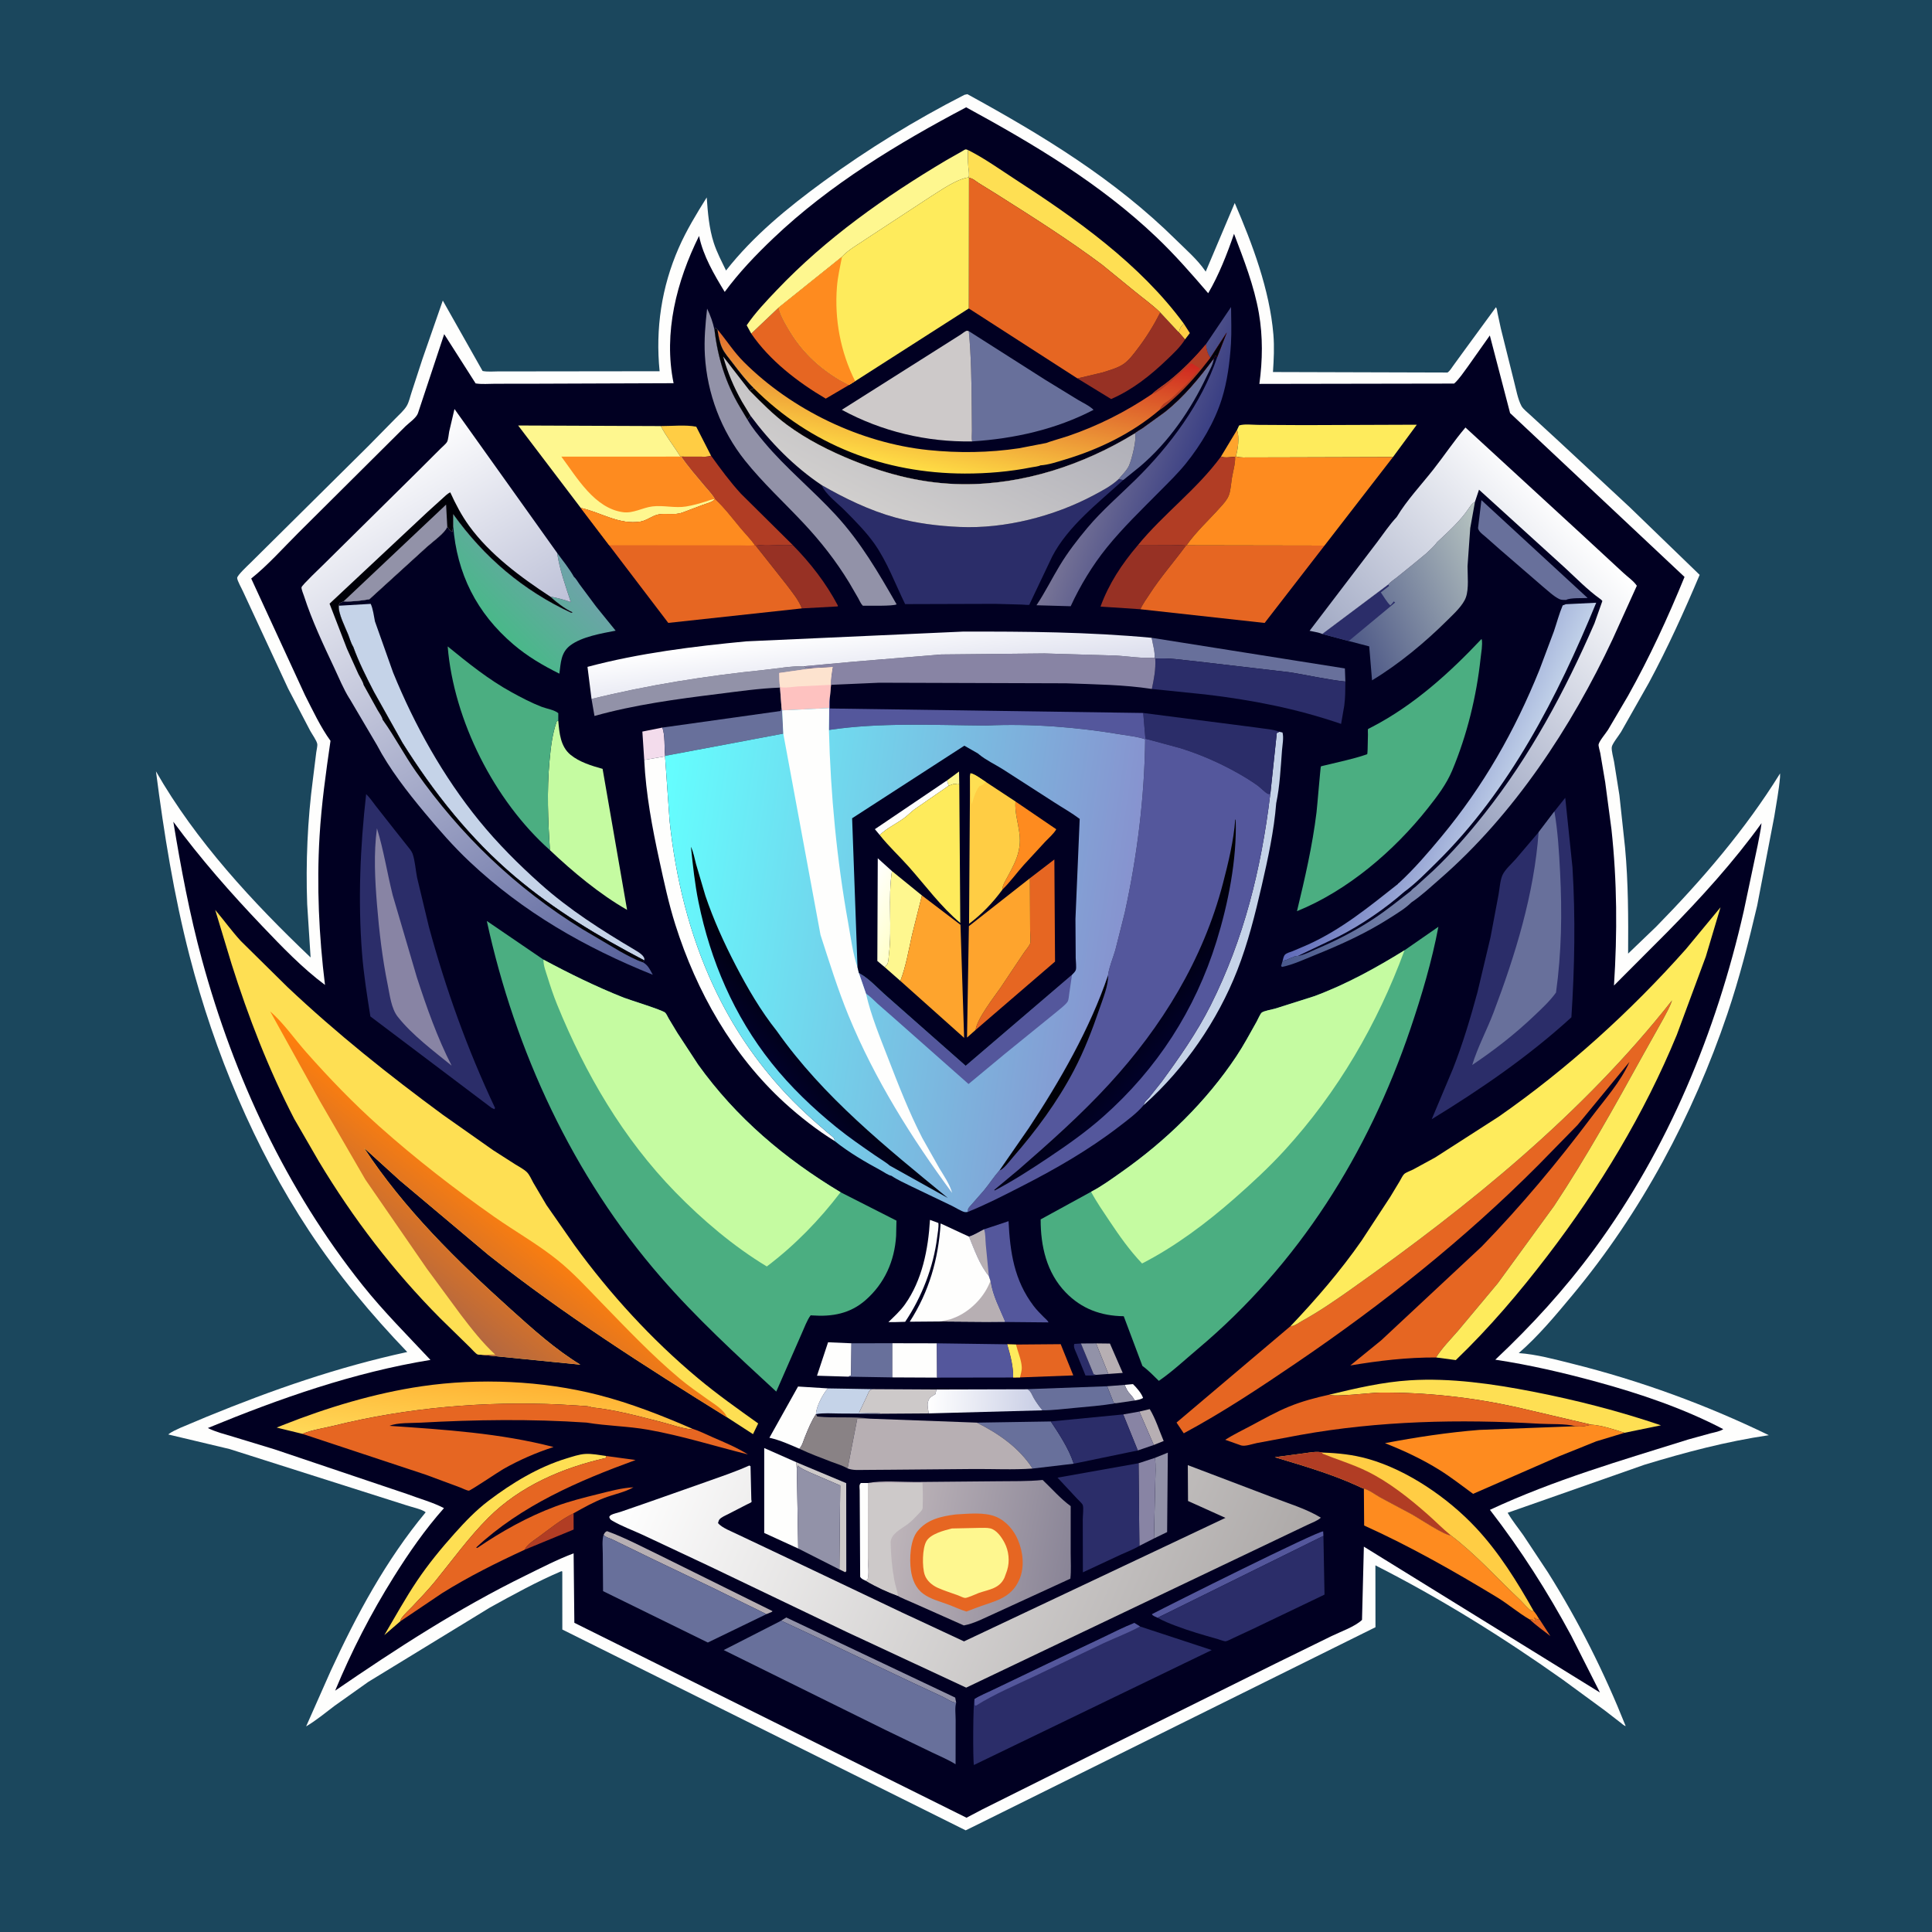 <svg version="1.1" xmlns="http://www.w3.org/2000/svg" style="display: block;" viewBox="0 0 2048 2048" width="1024" height="1024">
<defs>
	<linearGradient id="Gradient1" gradientUnits="userSpaceOnUse" x1="1101.24" y1="1488.12" x2="984.274" y2="1482.39">
		<stop class="stop0" offset="0" stop-opacity="1" stop-color="rgb(201,206,229)"/>
		<stop class="stop1" offset="1" stop-opacity="1" stop-color="rgb(255,255,255)"/>
	</linearGradient>
	<linearGradient id="Gradient2" gradientUnits="userSpaceOnUse" x1="511.962" y1="1462.79" x2="504.195" y2="1536.68">
		<stop class="stop0" offset="0" stop-opacity="1" stop-color="rgb(255,179,52)"/>
		<stop class="stop1" offset="1" stop-opacity="1" stop-color="rgb(255,216,87)"/>
	</linearGradient>
	<linearGradient id="Gradient3" gradientUnits="userSpaceOnUse" x1="1460.51" y1="798.165" x2="1591.04" y2="858.627">
		<stop class="stop0" offset="0" stop-opacity="1" stop-color="rgb(94,105,184)"/>
		<stop class="stop1" offset="1" stop-opacity="1" stop-color="rgb(192,208,232)"/>
	</linearGradient>
	<linearGradient id="Gradient4" gradientUnits="userSpaceOnUse" x1="1260.81" y1="508.08" x2="1164.7" y2="471.996">
		<stop class="stop0" offset="0" stop-opacity="1" stop-color="rgb(59,64,132)"/>
		<stop class="stop1" offset="1" stop-opacity="1" stop-color="rgb(119,116,150)"/>
	</linearGradient>
	<linearGradient id="Gradient5" gradientUnits="userSpaceOnUse" x1="516.803" y1="655.914" x2="588.193" y2="584.206">
		<stop class="stop0" offset="0" stop-opacity="1" stop-color="rgb(73,184,137)"/>
		<stop class="stop1" offset="1" stop-opacity="1" stop-color="rgb(111,162,170)"/>
	</linearGradient>
	<linearGradient id="Gradient6" gradientUnits="userSpaceOnUse" x1="1424.52" y1="665.08" x2="1588.05" y2="588.98">
		<stop class="stop0" offset="0" stop-opacity="1" stop-color="rgb(78,89,135)"/>
		<stop class="stop1" offset="1" stop-opacity="1" stop-color="rgb(183,196,193)"/>
	</linearGradient>
	<linearGradient id="Gradient7" gradientUnits="userSpaceOnUse" x1="1022.27" y1="336.332" x2="989.457" y2="502.021">
		<stop class="stop0" offset="0" stop-opacity="1" stop-color="rgb(206,37,31)"/>
		<stop class="stop1" offset="1" stop-opacity="1" stop-color="rgb(255,222,69)"/>
	</linearGradient>
	<linearGradient id="Gradient8" gradientUnits="userSpaceOnUse" x1="983.732" y1="377.911" x2="1013.01" y2="519.132">
		<stop class="stop0" offset="0" stop-opacity="1" stop-color="rgb(1,0,0)"/>
		<stop class="stop1" offset="1" stop-opacity="1" stop-color="rgb(0,0,25)"/>
	</linearGradient>
	<linearGradient id="Gradient9" gradientUnits="userSpaceOnUse" x1="926.336" y1="730.325" x2="918.509" y2="665.038">
		<stop class="stop0" offset="0" stop-opacity="1" stop-color="rgb(220,222,237)"/>
		<stop class="stop1" offset="1" stop-opacity="1" stop-color="rgb(255,255,255)"/>
	</linearGradient>
	<linearGradient id="Gradient10" gradientUnits="userSpaceOnUse" x1="1021.01" y1="368.453" x2="930.522" y2="543.529">
		<stop class="stop0" offset="0" stop-opacity="1" stop-color="rgb(175,175,184)"/>
		<stop class="stop1" offset="1" stop-opacity="1" stop-color="rgb(208,206,205)"/>
	</linearGradient>
	<linearGradient id="Gradient11" gradientUnits="userSpaceOnUse" x1="1276.06" y1="935.161" x2="1680.57" y2="562.075">
		<stop class="stop0" offset="0" stop-opacity="1" stop-color="rgb(72,88,140)"/>
		<stop class="stop1" offset="1" stop-opacity="1" stop-color="rgb(255,255,255)"/>
	</linearGradient>
	<linearGradient id="Gradient12" gradientUnits="userSpaceOnUse" x1="1134.5" y1="1658.38" x2="947.272" y2="1624.06">
		<stop class="stop0" offset="0" stop-opacity="1" stop-color="rgb(138,133,151)"/>
		<stop class="stop1" offset="1" stop-opacity="1" stop-color="rgb(189,180,185)"/>
	</linearGradient>
	<linearGradient id="Gradient13" gradientUnits="userSpaceOnUse" x1="697.286" y1="1026.64" x2="379.324" y2="495.462">
		<stop class="stop0" offset="0" stop-opacity="1" stop-color="rgb(83,93,152)"/>
		<stop class="stop1" offset="1" stop-opacity="1" stop-color="rgb(255,255,255)"/>
	</linearGradient>
	<linearGradient id="Gradient14" gradientUnits="userSpaceOnUse" x1="1332.41" y1="1751.12" x2="705.567" y2="1475.03">
		<stop class="stop0" offset="0" stop-opacity="1" stop-color="rgb(173,169,168)"/>
		<stop class="stop1" offset="1" stop-opacity="1" stop-color="rgb(255,255,255)"/>
	</linearGradient>
	<linearGradient id="Gradient15" gradientUnits="userSpaceOnUse" x1="1170.26" y1="1059.04" x2="1232.58" y2="1111.58">
		<stop class="stop0" offset="0" stop-opacity="1" stop-color="rgb(0,0,0)"/>
		<stop class="stop1" offset="1" stop-opacity="1" stop-color="rgb(1,1,40)"/>
	</linearGradient>
	<linearGradient id="Gradient16" gradientUnits="userSpaceOnUse" x1="534.196" y1="1277.82" x2="454.678" y2="1376.56">
		<stop class="stop0" offset="0" stop-opacity="1" stop-color="rgb(255,127,12)"/>
		<stop class="stop1" offset="1" stop-opacity="1" stop-color="rgb(181,104,63)"/>
	</linearGradient>
	<linearGradient id="Gradient17" gradientUnits="userSpaceOnUse" x1="1183.33" y1="1042.25" x2="680.639" y2="969.638">
		<stop class="stop0" offset="0" stop-opacity="1" stop-color="rgb(135,147,207)"/>
		<stop class="stop1" offset="1" stop-opacity="1" stop-color="rgb(100,255,255)"/>
	</linearGradient>
	<linearGradient id="Gradient18" gradientUnits="userSpaceOnUse" x1="870.665" y1="1080.92" x2="818.357" y2="1124.64">
		<stop class="stop0" offset="0" stop-opacity="1" stop-color="rgb(0,0,4)"/>
		<stop class="stop1" offset="1" stop-opacity="1" stop-color="rgb(1,1,40)"/>
	</linearGradient>
	<linearGradient id="Gradient19" gradientUnits="userSpaceOnUse" x1="958.003" y1="978.541" x2="911.665" y2="956.226">
		<stop class="stop0" offset="0" stop-opacity="1" stop-color="rgb(255,255,203)"/>
		<stop class="stop1" offset="1" stop-opacity="1" stop-color="rgb(255,255,255)"/>
	</linearGradient>
</defs>
<path transform="translate(0,0)" fill="rgb(27,71,93)" d="M -0 -0 L 2048 0 L 2048 2048 L -0 2048 L -0 -0 z"/>
<path transform="translate(0,0)" fill="rgb(254,254,253)" d="M 1022.38 100.5 L 1025.5 99.84 C 1105.58 143.757 1181.48 189.83 1246.84 254.446 C 1257.17 264.651 1269.36 275.152 1277.54 287.123 L 1278.09 287.968 L 1308.88 215.19 C 1327.59 258.565 1345.88 307.174 1349.84 354.541 C 1350.95 367.816 1350.27 381.101 1349.4 394.365 L 1534.45 394.896 C 1536.98 393.161 1538.77 389.978 1540.59 387.504 L 1552.64 370.933 L 1585.74 325.703 C 1586.88 326.975 1587.05 330.025 1587.41 331.712 L 1590.95 348.193 L 1604.97 404.447 C 1607.07 412.405 1608.91 423.114 1612.8 430.355 C 1614.57 433.661 1619.51 437.39 1622.35 440.105 L 1652.06 467.436 L 1727.26 537.372 L 1801.71 609.38 C 1785.27 648.22 1767.76 686.831 1747.77 723.986 L 1718.4 775.839 C 1716.38 779.265 1708.96 788.466 1708.54 791.897 C 1708.05 795.843 1710.27 803.347 1710.98 807.463 L 1716.64 842.944 L 1722.61 898.343 C 1726.1 935.938 1726.11 973.16 1725.87 1010.87 L 1755.61 982.325 C 1804.34 932.598 1850.27 879.158 1886.95 819.876 L 1886.91 823.857 C 1885.73 837.804 1882.96 851.9 1880.78 865.74 L 1862.7 959.9 C 1853.56 998.735 1843.81 1037.18 1831 1075 C 1794.6 1182.48 1739.64 1285.47 1666.88 1372.84 C 1649.15 1394.14 1630.93 1416.12 1609.96 1434.33 C 1628.58 1435.61 1647.96 1440.93 1666.02 1445.42 C 1738.13 1463.34 1808.18 1488.94 1875.04 1521.36 C 1829.71 1528.07 1786.7 1539.44 1742.93 1552.77 L 1598.19 1603.6 C 1602.99 1611.94 1609.3 1619.57 1614.81 1627.47 L 1640.85 1666.77 C 1673.42 1718.56 1700.61 1772.91 1723.28 1829.71 C 1721.64 1829.47 1719.11 1827.03 1717.72 1825.98 L 1701.33 1813.31 L 1656.28 1780.29 C 1593.54 1735.8 1526.63 1694.16 1457.99 1659.34 L 1458.06 1724.92 L 1030.46 1936.93 L 1023.65 1940.23 L 596.093 1727.37 L 596.058 1665.82 L 595.028 1665.55 C 569.013 1676.64 544.037 1690.41 519.306 1704.08 L 390.332 1782.91 L 354.719 1808.2 C 344.85 1815.66 335.155 1823.74 324.504 1830.05 L 350.558 1771.27 C 377.985 1711.69 409.187 1653.77 451.228 1603.09 C 447.78 1599.91 435.533 1597.34 430.697 1595.63 L 243.341 1536.04 L 178.352 1520.59 C 181.983 1517.56 187.124 1515.45 191.412 1513.46 L 219.409 1501.71 C 289.13 1473.15 357.965 1449.16 431.696 1433.19 C 393.475 1393.42 358.043 1350.84 327.617 1304.75 C 269.664 1216.96 227.236 1115.2 200.992 1013.54 C 184.313 948.935 173.861 883.718 165.332 817.644 C 207.352 891.257 268.188 956.842 329.248 1014.93 L 325.626 958.357 C 324.04 914.42 325.986 869.21 331.755 825.626 L 335.251 797.476 C 335.54 795.032 336.671 790.758 336.302 788.567 C 335.704 785.026 330.624 778.017 328.793 774.602 L 305.379 729.821 L 257.613 626.992 C 256.268 623.86 251.509 615.663 251.404 612.698 C 251.307 609.98 262.8 599.349 265.276 596.903 L 390.158 473.127 L 418.971 443.835 C 422.834 439.818 428.154 435.235 431.048 430.454 C 433.611 426.22 434.737 420.435 436.325 415.749 L 447.806 380.565 L 469.379 318.604 L 511.551 393.265 C 516.964 394.364 523.407 393.689 528.934 393.69 L 563.094 393.685 L 699.217 393.524 C 694.706 348.483 701.264 304.342 719.451 262.831 C 727.618 244.19 738.384 226.503 749.163 209.279 C 750.28 225.266 751.672 242.229 756.66 257.531 C 759.941 267.598 765.021 277.253 769.641 286.756 C 798.542 249.912 835.214 219.971 872.834 192.467 C 920.009 157.979 970.334 127.096 1022.38 100.5 z"/>
<path transform="translate(0,0)" fill="rgb(1,0,34)" d="M 1024.15 113.746 C 1095.9 152.854 1166.11 194.569 1225.67 251.244 C 1245.44 270.05 1263 290.165 1280.74 310.843 C 1292.07 291.488 1300.86 269.017 1308.12 247.839 C 1318.52 275.31 1329.41 302.896 1334.46 331.961 C 1338.78 356.831 1338.4 382.03 1334.99 406.954 L 1541.45 406.603 C 1546.88 401.742 1551.46 394.673 1555.8 388.819 L 1579.28 355.603 L 1600.76 437.898 L 1785.67 611.571 C 1767.91 654.945 1748.7 696.629 1725.82 737.531 L 1704.66 773.5 C 1702.3 777.293 1695.5 785.139 1694.58 789.07 C 1694.2 790.655 1695.95 796.192 1696.35 798.261 L 1701.58 829.176 L 1708.21 879.117 C 1714.22 934.471 1714.47 989.205 1710.88 1044.71 L 1767.5 987.948 C 1802.64 952.216 1838.01 913.367 1867.29 872.595 C 1866.5 880.363 1864.56 888.271 1863.21 895.98 L 1848.44 965.855 C 1819.31 1094.05 1768.28 1217.7 1690.09 1324 C 1658.7 1366.69 1623.65 1405.06 1585.08 1441.33 C 1621.38 1446.81 1657.59 1455.22 1693 1464.91 C 1738.7 1477.43 1784.61 1492.93 1826.72 1514.96 C 1823.4 1517.33 1817.25 1518.37 1813.27 1519.38 L 1789.56 1525.93 C 1718.11 1548.31 1647.51 1568.69 1579.39 1600.49 C 1612.03 1642.72 1640.22 1686.81 1665.5 1733.8 L 1696.03 1794.15 L 1445.75 1639.51 L 1443.79 1717.18 C 1436.07 1724.45 1421.18 1729.59 1411.39 1734.36 L 1351.91 1763.53 L 1173.35 1852.15 L 1041.49 1917.94 L 1024.53 1926.86 L 608.838 1720.24 L 608.065 1646.61 C 590.672 1653.13 573.68 1661.99 557 1670.16 C 485.986 1704.96 420.356 1747.56 355.265 1792.18 C 372.69 1750.21 393.069 1710.5 417.16 1671.98 C 433.146 1646.43 450.562 1621.22 470.623 1598.68 C 458.783 1592.46 444.233 1588.54 431.637 1583.75 L 291.058 1536.37 L 247.156 1523 C 238.127 1520.22 228.795 1518.04 220.331 1513.76 C 296.613 1482.39 374.651 1454.88 456.308 1441.57 C 431.799 1415.41 406.737 1390.44 384.313 1362.34 C 303.613 1261.2 248.039 1141.84 214.104 1017.37 C 201.06 969.524 191.773 919.988 183.731 871.07 C 212.396 910.131 244.736 946.834 278.132 981.866 C 298.757 1003.5 320.487 1026.18 344.498 1044.06 C 338.09 992.058 335.621 938.853 338.739 886.518 C 340.781 852.27 345.436 819.208 350.348 785.302 C 339.88 770.972 331.33 752.633 323.268 736.802 L 266.292 613.263 C 283.967 599.18 300.208 580.802 316.257 564.842 L 405.899 475.67 L 429.846 451.85 C 433.8 448.03 441.2 443.12 443.043 438.067 L 470.862 354.2 L 504.194 406.441 C 510.826 407.514 518.306 406.804 525.04 406.798 L 565.623 406.755 L 714.031 406.214 C 703.042 352.861 717.346 297.835 741.04 250.098 C 745.32 271.206 757.119 291.205 768.227 309.426 C 783.634 288.559 801.075 270.33 819.837 252.469 C 879.544 195.628 951.6 152.078 1024.15 113.746 z"/>
<path transform="translate(0,0)" fill="rgb(230,102,34)" d="M 1621.85 1716.88 L 1623.72 1716.15 L 1626.5 1718.51 L 1628 1718 L 1626 1714.5 C 1628.47 1716.13 1629 1716.66 1631.91 1716.78 L 1632.13 1716.81 L 1643.46 1734.31 C 1636.34 1728.57 1628.35 1723.26 1621.85 1716.88 z"/>
<path transform="translate(0,0)" fill="rgb(255,205,68)" d="M 1254.83 343.013 L 1261.3 353.086 L 1256.16 359.824 L 1249.62 352.4 C 1250.63 348.169 1251.69 346.039 1254.83 343.013 z"/>
<path transform="translate(0,0)" fill="rgb(254,254,253)" d="M 1192.17 1468.02 L 1201 1467.22 C 1204.68 1470.73 1210.14 1477.09 1211.7 1481.88 C 1209.13 1483.55 1206.02 1483.93 1203.06 1484.57 C 1201.65 1482.44 1200.29 1480.27 1198.51 1478.42 C 1195.28 1475.09 1193.96 1472.25 1192.17 1468.02 z"/>
<path transform="translate(0,0)" fill="rgb(254,164,45)" d="M 1311.36 455.614 C 1314.01 464.093 1312.37 475.396 1310.08 483.918 L 1309.26 484.161 C 1304.79 484.447 1298.42 485.695 1294.28 483.978 L 1311.36 455.614 z"/>
<path transform="translate(0,0)" fill="rgb(43,45,105)" d="M 1161.78 1457.41 C 1160.64 1458.34 1152.63 1457.98 1150.67 1458.05 L 1141.35 1435.22 C 1140.05 1432.1 1137.53 1427.72 1138.81 1424.63 L 1145.82 1424.16 L 1159.3 1456.68 L 1161.78 1457.41 z"/>
<path transform="translate(0,0)" fill="rgb(146,146,168)" d="M 1173.62 1469.48 L 1192.17 1468.02 C 1193.96 1472.25 1195.28 1475.09 1198.51 1478.42 C 1200.29 1480.27 1201.65 1482.44 1203.06 1484.57 L 1182.76 1487.55 L 1180.52 1486.95 L 1173.62 1469.48 z"/>
<path transform="translate(0,0)" fill="rgb(183,175,179)" d="M 1207.75 1496.32 L 1218.78 1493.74 C 1224.9 1503.71 1228.95 1516.71 1233.55 1527.54 L 1223.07 1531.74 L 1207.75 1496.32 z"/>
<path transform="translate(0,0)" fill="rgb(183,175,179)" d="M 1161.89 1424.05 L 1176.58 1424.22 L 1190.14 1455.35 L 1174.89 1456.44 L 1161.89 1424.05 z"/>
<path transform="translate(0,0)" fill="rgb(146,146,168)" d="M 1145.82 1424.16 L 1161.89 1424.05 L 1174.89 1456.44 L 1161.78 1457.41 L 1159.3 1456.68 L 1145.82 1424.16 z"/>
<path transform="translate(0,0)" fill="rgb(177,61,36)" d="M 556.037 1642.85 C 559 1636.77 566.396 1632.61 571.685 1628.68 C 583.113 1620.18 595.202 1610.43 608.01 1604.15 L 608.081 1621.39 L 556.037 1642.85 z"/>
<path transform="translate(0,0)" fill="rgb(243,220,236)" d="M 702.151 771.264 C 705.238 779.78 704.043 792.039 705.083 801.234 L 704.984 801.761 L 682.916 805.611 L 680.929 775.501 L 702.151 771.264 z"/>
<path transform="translate(0,0)" fill="rgb(136,132,164)" d="M 1190.66 1499.35 L 1207.75 1496.32 L 1223.07 1531.74 L 1206.1 1537.54 L 1190.66 1499.35 z"/>
<path transform="translate(0,0)" fill="rgb(205,201,201)" d="M 843.856 1549.91 L 897.017 1572.2 L 897.115 1665.5 L 896 1666.61 L 889.772 1663.61 L 890.675 1574.68 L 859 1561.08 C 855.019 1559.17 850.225 1557.33 846.787 1554.55 L 845.539 1553.5 L 844.676 1556.67 L 843.856 1549.91 z"/>
<path transform="translate(0,0)" fill="rgb(254,254,253)" d="M 918.054 1675.78 C 915.436 1674.49 913.403 1674.03 911.819 1671.5 L 911.397 1594.96 L 911.312 1579.94 C 911.303 1578.49 910.875 1575.33 911.278 1574 C 911.503 1573.26 912.093 1572.68 912.5 1572.02 L 919.959 1572.03 L 920.097 1651.38 C 920.102 1655.93 921.562 1670.34 919.702 1673.98 C 919.333 1674.71 918.604 1675.18 918.054 1675.78 z"/>
<path transform="translate(0,0)" fill="rgb(254,254,253)" d="M 985.801 1293.12 L 994.716 1296.4 C 995.239 1301.11 993.976 1306.96 993.392 1311.74 C 989.568 1342.98 977.07 1375.13 959.5 1401.16 L 949.074 1401.48 L 941.721 1401.5 C 947.748 1395.67 954.253 1389.76 959.144 1382.93 C 977.565 1357.2 984.007 1324.11 985.801 1293.12 z"/>
<path transform="translate(0,0)" fill="rgb(254,254,253)" d="M 899.195 1459.32 L 866.056 1458.32 L 877.789 1422.87 L 902.558 1423.94 L 902.194 1458 L 899.195 1459.32 z"/>
<path transform="translate(0,0)" fill="rgb(255,205,68)" d="M 700.53 451.651 C 712.181 451.694 726.779 450.099 738.051 452.315 L 753.753 483.062 C 750.038 484.528 746.087 484.083 742.147 484.093 L 722.163 484.062 L 721.329 484.005 C 714.703 473.443 706.106 462.632 700.53 451.651 z"/>
<path transform="translate(0,0)" fill="rgb(146,146,168)" d="M 827.949 1717.95 L 833.5 1714.6 L 1012.54 1799.5 L 1013.59 1804.94 C 1009.36 1804.85 1003.5 1800.69 999.621 1798.83 L 968 1784.08 L 867 1736.14 L 827.949 1717.95 z"/>
<path transform="translate(0,0)" fill="rgb(146,146,168)" d="M 1224.34 1545.37 L 1237.94 1539.87 L 1237.2 1624.06 L 1223.24 1630.84 L 1224.57 1573.09 C 1224.77 1563.92 1225.39 1554.49 1224.34 1545.37 z"/>
<path transform="translate(0,0)" fill="rgb(84,87,156)" d="M 1227.14 1714.89 C 1225.26 1713.96 1221.88 1712.98 1221.06 1711.09 C 1240.21 1701.04 1396.11 1623.09 1402.61 1623.33 L 1402.88 1628.11 L 1227.14 1714.89 z"/>
<path transform="translate(0,0)" fill="rgb(183,175,179)" d="M 639.829 1626.96 C 641.149 1624.85 641.128 1624.08 643.5 1623.09 C 662.64 1630 681.174 1639.99 699.519 1648.76 L 818.77 1707.8 L 818.5 1708.52 L 812.45 1711.06 L 753 1681.93 L 694.026 1653.73 L 649.378 1632 C 646.031 1630.3 642.329 1629.94 639.829 1626.96 z"/>
<path transform="translate(0,0)" fill="rgb(197,211,232)" d="M 877.633 1471.75 L 924.814 1472.55 C 923.848 1473.03 922.69 1473.25 921.915 1474 C 920.849 1475.04 919.618 1478.65 918.835 1480.22 L 910.62 1497.47 L 932.621 1498.06 L 932.751 1498.63 L 890.015 1498.39 C 881.85 1498.33 873.049 1497.59 865.004 1499.02 C 864.88 1491.65 872.659 1476.92 877.633 1471.75 z"/>
<path transform="translate(0,0)" fill="rgb(136,132,164)" d="M 1206.92 1551.09 L 1224.34 1545.37 C 1225.39 1554.49 1224.77 1563.92 1224.57 1573.09 L 1223.24 1630.84 L 1207.78 1638.68 L 1206.92 1551.09 z"/>
<path transform="translate(0,0)" fill="rgb(104,112,155)" d="M 902.558 1423.94 L 945.96 1423.88 L 945.936 1460.11 L 899.195 1459.32 L 902.194 1458 L 902.558 1423.94 z"/>
<path transform="translate(0,0)" fill="rgb(104,112,155)" d="M 1089.28 1472.67 L 1089.36 1472.56 L 1173.62 1469.48 L 1180.52 1486.95 L 1182.76 1487.55 C 1168.06 1490 1152.84 1491.2 1137.98 1492.56 C 1127.17 1493.55 1115.88 1495.05 1105.04 1495.01 C 1101.74 1491 1098.76 1486.9 1096.1 1482.44 C 1093.92 1478.78 1093.02 1474.84 1089.28 1472.67 z"/>
<path transform="translate(0,0)" fill="rgb(254,254,253)" d="M 945.96 1423.88 L 993.142 1423.98 L 993.345 1460.34 L 945.936 1460.11 L 945.96 1423.88 z"/>
<path transform="translate(0,0)" fill="rgb(205,201,201)" d="M 924.814 1472.55 L 992.761 1472.93 L 991.5 1477.92 L 990.25 1478.62 C 986.307 1480.94 984.683 1482 983.589 1486.68 C 982.808 1490.03 984.027 1494.89 984.507 1498.28 L 932.751 1498.63 L 932.621 1498.06 L 910.62 1497.47 L 918.835 1480.22 C 919.618 1478.65 920.849 1475.04 921.915 1474 C 922.69 1473.25 923.848 1473.03 924.814 1472.55 z"/>
<path transform="translate(0,0)" fill="rgb(254,254,253)" d="M 847.285 1535.67 C 837.553 1531.47 827.162 1526.77 816.834 1524.37 L 815.585 1524.1 L 845.959 1469.77 L 877.633 1471.75 C 872.659 1476.92 864.88 1491.65 865.004 1499.02 C 860.029 1506.36 856.566 1515.17 853.228 1523.37 C 851.644 1527.26 850.354 1532.73 847.285 1535.67 z"/>
<path transform="translate(0,0)" fill="rgb(230,102,34)" d="M 1076.99 1425.27 L 1124.38 1424.88 L 1137.71 1457.99 L 1081.25 1460.12 L 1074.01 1460.21 C 1074.2 1447.93 1071.05 1436.74 1067.68 1425.02 L 1076.99 1425.27 z"/>
<path transform="translate(0,0)" fill="rgb(254,235,92)" d="M 1067.68 1425.02 L 1076.99 1425.27 C 1078.83 1432.8 1082.72 1441.46 1083.1 1449.15 C 1083.3 1453.09 1082 1456.36 1081.25 1460.12 L 1074.01 1460.21 C 1074.2 1447.93 1071.05 1436.74 1067.68 1425.02 z"/>
<path transform="translate(0,0)" fill="rgb(137,130,133)" d="M 865.004 1499.02 L 866.376 1501.56 C 884.964 1503.6 904.195 1501.23 922.517 1503.86 L 908.706 1504.05 L 898.49 1556.59 C 893.319 1553.56 886.843 1551.69 881.211 1549.54 C 869.833 1545.17 858.302 1540.88 847.285 1535.67 C 850.354 1532.73 851.644 1527.26 853.228 1523.37 C 856.566 1515.17 860.029 1506.36 865.004 1499.02 z"/>
<path transform="translate(0,0)" fill="rgb(104,112,155)" d="M 1286.69 380.016 C 1286.19 385.971 1282.02 392.794 1279.46 398.233 C 1262.52 434.233 1238.96 468.602 1208.49 494.5 L 1190.8 508.785 L 1185.56 508.142 C 1189.29 503.515 1194.38 498.946 1196.85 493.46 C 1199.57 487.397 1205.43 464.902 1203.1 459.307 C 1203.78 458.087 1209.59 454.906 1211 453.962 L 1234.58 436.914 C 1255.28 420.502 1270.89 400.984 1286.69 380.016 z"/>
<path transform="translate(0,0)" fill="rgb(151,49,36)" d="M 840.274 577.691 C 859.07 596.763 875.741 618.253 888.207 641.983 L 888.098 642.823 L 850.002 644.935 C 846.698 636.055 839.263 627.188 833.574 619.562 L 801.049 578.427 C 813.369 576.226 827.593 578.984 840.274 577.691 z"/>
<path transform="translate(0,0)" fill="url(#Gradient1)" d="M 1089.28 1472.67 C 1093.02 1474.84 1093.92 1478.78 1096.1 1482.44 C 1098.76 1486.9 1101.74 1491 1105.04 1495.01 L 984.507 1498.28 C 984.027 1494.89 982.808 1490.03 983.589 1486.68 C 984.683 1482 986.307 1480.94 990.25 1478.62 L 991.5 1477.92 L 992.761 1472.93 L 1089.28 1472.67 z"/>
<path transform="translate(0,0)" fill="rgb(104,112,155)" d="M 1035.54 1508.05 L 1113.89 1506.81 C 1122.58 1519.73 1133.07 1535.87 1137.88 1550.68 L 1138.32 1551.57 L 1094.57 1556.73 C 1080.15 1534.45 1058.77 1519.8 1035.54 1508.05 z"/>
<path transform="translate(0,0)" fill="rgb(84,87,156)" d="M 993.142 1423.98 L 1067.68 1425.02 C 1071.05 1436.74 1074.2 1447.93 1074.01 1460.21 L 993.345 1460.34 L 993.142 1423.98 z"/>
<path transform="translate(0,0)" fill="rgb(43,45,105)" d="M 1113.89 1506.81 L 1190.66 1499.35 L 1206.1 1537.54 L 1138.32 1551.57 L 1137.88 1550.68 C 1133.07 1535.87 1122.58 1519.73 1113.89 1506.81 z"/>
<path transform="translate(0,0)" fill="rgb(254,254,253)" d="M 846.143 1641.5 L 810.107 1625 L 810.105 1534.99 L 843.856 1549.91 L 844.676 1556.67 L 846.143 1641.5 z"/>
<path transform="translate(0,0)" fill="rgb(104,112,155)" d="M 1566.78 559.837 L 1570.36 530.146 L 1682.96 633.905 C 1677.24 634.269 1664.75 633.473 1660.04 635.955 C 1657.74 635.931 1655.12 636.086 1653 635.066 C 1646.88 632.123 1640.86 626.236 1635.59 621.924 L 1590.34 582.804 L 1574.91 569.189 C 1572.88 567.378 1569.6 565.084 1568.1 562.858 C 1567.15 561.462 1567.18 561.235 1566.78 559.837 z"/>
<path transform="translate(0,0)" fill="rgb(230,102,34)" d="M 796.333 353.62 L 825.299 326.13 C 827.241 334.093 831.306 341.153 835.398 348.175 C 849.125 371.726 866.596 388.713 889.956 402.729 L 900.002 408.094 L 875.327 422.569 C 845.706 405.151 815.817 382.097 796.333 353.62 z"/>
<path transform="translate(0,0)" fill="rgb(177,61,36)" d="M 753.753 483.062 C 763.793 497.058 773.824 510.685 785.474 523.41 L 840.274 577.691 C 827.593 578.984 813.369 576.226 801.049 578.427 L 799.944 577.716 C 795.259 571.233 789.473 565.441 784.363 559.274 C 775.924 549.091 767.598 538.112 757.896 529.116 C 755.048 523.98 750.177 519.12 746.422 514.587 C 738.207 504.668 729.357 494.739 722.163 484.062 L 742.147 484.093 C 746.087 484.083 750.038 484.528 753.753 483.062 z"/>
<path transform="translate(0,0)" fill="rgb(151,49,36)" d="M 1208.9 645.831 L 1166.6 643.02 C 1175.37 618.748 1189.35 597.66 1206.01 578.123 L 1239.8 578.101 C 1245.46 578.091 1251.62 577.598 1257.19 578.312 L 1256.03 579.896 C 1243.59 596.708 1229.89 612.29 1218.52 629.938 C 1215.27 634.993 1211.25 640.323 1208.9 645.831 z"/>
<path transform="translate(0,0)" fill="rgb(151,49,36)" d="M 1229.94 331.268 L 1249.62 352.4 L 1256.16 359.824 C 1251.38 367.687 1243.9 374.632 1237.25 381.006 C 1219.6 397.954 1200.49 413.176 1177.86 423.016 L 1142.1 401.137 L 1168.65 394.828 C 1175.76 392.552 1184.55 390.224 1190.73 386.05 C 1196.66 382.042 1201.2 375.817 1205.5 370.211 C 1214.95 357.892 1222.86 345.093 1229.94 331.268 z"/>
<path transform="translate(0,0)" fill="rgb(197,211,232)" d="M 1356.16 775.71 L 1359.52 776.5 C 1360.98 782.036 1359.41 789.706 1358.97 795.449 C 1357.58 813.67 1356.64 833.522 1352.84 851.413 C 1350.55 880.554 1344.05 910.375 1337.5 938.806 C 1330.5 969.141 1322.88 999.74 1311.5 1028.76 C 1290.71 1081.79 1255.93 1132.51 1213.47 1170.5 L 1212.45 1171.35 C 1212.71 1168.33 1216.27 1165.49 1218.29 1163.2 L 1231.23 1146.91 C 1250.09 1121.23 1268.99 1094.15 1283.31 1065.66 C 1318.74 995.186 1336.9 920.868 1346.41 842.874 L 1346.67 841.139 L 1353.45 777.054 L 1356.16 775.71 z"/>
<path transform="translate(0,0)" fill="rgb(104,112,155)" d="M 828.452 750.259 L 829.094 753.062 L 830.306 777.677 L 705.083 801.234 C 704.043 792.039 705.238 779.78 702.151 771.264 L 827.5 753.676 L 828.452 750.259 z"/>
<path transform="translate(0,0)" fill="rgb(104,112,155)" d="M 1220.78 676.088 L 1425.64 708.565 L 1426.14 722.463 C 1406.24 720.421 1386.13 715.575 1366.29 712.531 L 1267.57 701.01 C 1253.9 699.76 1238.19 696.922 1224.63 698.276 L 1224 697.115 C 1224.35 690.599 1221.93 682.529 1220.78 676.088 z"/>
<path transform="translate(0,0)" fill="rgb(254,223,83)" d="M 424.19 1718.78 L 407.379 1733.31 C 418.843 1713.95 429.664 1694.17 442.253 1675.5 C 454.12 1657.9 467.63 1641.44 481.774 1625.63 C 493.107 1612.97 504.353 1601.16 517.911 1590.86 C 542.538 1572.15 570.798 1555 600.569 1545.98 C 606.781 1544.1 613.829 1541.65 620.294 1541.24 C 627.448 1540.78 635.566 1542.46 642.701 1543.42 L 642.23 1545.5 C 596.315 1555.91 551.545 1575.05 517.748 1608.8 C 496.995 1629.51 479.766 1653.55 461.295 1676.22 C 453.756 1685.48 445.444 1694.12 437.267 1702.81 C 433.583 1706.73 429.025 1710.67 425.888 1715 C 424.996 1716.23 424.657 1717.36 424.19 1718.78 z"/>
<path transform="translate(0,0)" fill="rgb(84,87,156)" d="M 1043.16 1303.13 L 1069.1 1294.49 C 1070.76 1327.58 1075 1356.95 1095.58 1384.22 C 1098.81 1388.51 1102.6 1392.3 1106.37 1396.1 C 1108.03 1397.77 1110.58 1399.68 1111.44 1401.8 L 1045.54 1401.17 L 1065.18 1401.02 C 1059.88 1388.35 1051.79 1372.84 1050.06 1359.17 L 1049.9 1357.7 L 1048.21 1352.63 C 1038.56 1341.05 1032.9 1324.71 1027.2 1310.89 C 1032.49 1309.31 1038.17 1305.64 1043.16 1303.13 z"/>
<path transform="translate(0,0)" fill="rgb(183,175,179)" d="M 1043.16 1303.13 C 1044.85 1308.16 1044.44 1314.06 1044.97 1319.36 L 1048.21 1352.63 C 1038.56 1341.05 1032.9 1324.71 1027.2 1310.89 C 1032.49 1309.31 1038.17 1305.64 1043.16 1303.13 z"/>
<path transform="translate(0,0)" fill="rgb(177,61,36)" d="M 1294.28 483.978 C 1298.42 485.695 1304.79 484.447 1309.26 484.161 C 1309.68 491.251 1307.09 499.432 1305.93 506.5 C 1304.97 512.321 1304.68 519.596 1302.63 525.036 C 1300.83 529.816 1297.3 533.581 1293.96 537.343 C 1282.2 550.612 1267.89 563.583 1257.79 578.092 L 1257.19 578.312 C 1251.62 577.598 1245.46 578.091 1239.8 578.101 L 1206.01 578.123 C 1233.31 544.671 1268.73 518.891 1294.28 483.978 z"/>
<path transform="translate(0,0)" fill="rgb(146,146,168)" d="M 844.676 1556.67 L 845.539 1553.5 L 846.787 1554.55 C 850.225 1557.33 855.019 1559.17 859 1561.08 L 890.675 1574.68 L 889.772 1663.61 L 846.143 1641.5 L 844.676 1556.67 z"/>
<path transform="translate(0,0)" fill="rgb(254,223,83)" d="M 1409.02 1478.43 C 1437.59 1471.63 1465.16 1465.02 1494.62 1463.17 C 1537.58 1460.47 1582.53 1466.95 1624.57 1475.13 C 1670.92 1484.16 1715.98 1495.73 1760.71 1510.89 L 1721.98 1518.83 C 1710.94 1515.28 1698.1 1510.96 1686.54 1510.16 L 1606.77 1491.48 C 1559.2 1481.07 1511.18 1475.82 1462.47 1476.21 C 1454.05 1476.28 1413.52 1481.21 1409.02 1478.43 z"/>
<path transform="translate(0,0)" fill="rgb(254,139,31)" d="M 1445.76 1577.96 C 1451.83 1579.59 1457.64 1584.33 1463.2 1587.39 L 1497.38 1605.68 C 1504.62 1609.76 1531.31 1627.63 1537.92 1627.5 C 1564.14 1647.36 1587.25 1673.31 1611.25 1695.85 C 1614.36 1698.77 1619.87 1705.74 1623.45 1707.57 C 1624.12 1707.91 1624.96 1707.66 1625.72 1707.7 C 1628.16 1710.54 1629.99 1713.58 1631.91 1716.78 C 1629 1716.66 1628.47 1716.13 1626 1714.5 L 1628 1718 L 1626.5 1718.51 L 1623.72 1716.15 L 1621.85 1716.88 C 1609.81 1710.03 1598.91 1700.47 1586.95 1693.21 C 1541.43 1665.6 1494.6 1639.02 1446.05 1617.1 L 1445.76 1577.96 z"/>
<path transform="translate(0,0)" fill="rgb(254,223,83)" d="M 1026.06 159.003 C 1043.24 167.582 1059.74 179.439 1075.87 189.902 C 1141.11 232.235 1208.34 279.706 1254.83 343.013 C 1251.69 346.039 1250.63 348.169 1249.62 352.4 L 1229.94 331.268 C 1221.43 322.989 1211.35 315.892 1202.18 308.324 L 1168.31 280.694 C 1132.34 253.79 1094.18 229.709 1056.25 205.708 L 1037.32 193.992 C 1034.23 192.006 1030.82 188.723 1027.15 188.631 L 1026.82 188.011 C 1027.77 184.795 1026.77 180.429 1026.49 177.109 C 1025.98 171.053 1025.92 165.075 1026.06 159.003 z"/>
<path transform="translate(0,0)" fill="rgb(254,254,253)" d="M 996.421 1400.8 L 964.349 1401.07 C 984.869 1369.2 994.798 1334.55 997.106 1296.92 L 1027.2 1310.89 C 1032.9 1324.71 1038.56 1341.05 1048.21 1352.63 L 1049.9 1357.7 L 1050.06 1359.17 C 1051.79 1372.84 1059.88 1388.35 1065.18 1401.02 L 1045.54 1401.17 L 996.421 1400.8 z"/>
<path transform="translate(0,0)" fill="rgb(183,175,179)" d="M 1049.9 1357.7 L 1050.06 1359.17 C 1051.79 1372.84 1059.88 1388.35 1065.18 1401.02 L 1045.54 1401.17 L 996.421 1400.8 C 1000.92 1399.58 1005.19 1399.49 1009.64 1397.68 L 1011 1397.12 L 1014.65 1395.62 C 1030.1 1388.47 1044.15 1373.77 1049.9 1357.7 z"/>
<path transform="translate(0,0)" fill="rgb(43,45,105)" d="M 1211.86 755.783 L 1332.23 771.283 C 1339.56 772.518 1349.36 772.931 1356.16 775.71 L 1353.45 777.054 L 1346.67 841.139 C 1345.98 841.446 1345.18 841.927 1344.35 841.64 C 1341.57 840.67 1336.05 834.842 1333.26 832.834 C 1326.46 827.949 1319.38 823.602 1312.09 819.5 C 1292.56 808.514 1272.62 799.798 1251.22 793.102 L 1214.19 783.061 L 1211.86 755.783 z"/>
<path transform="translate(0,0)" fill="rgb(254,247,143)" d="M 796.333 353.62 L 791.519 344.814 C 800.661 331.366 812.196 319.304 823.393 307.53 C 875.66 252.567 937.857 208.664 1002.84 170.014 L 1019.72 160.421 C 1020.33 160.086 1022.87 158.416 1023.53 158.36 C 1024.4 158.288 1025.22 158.789 1026.06 159.003 C 1025.92 165.075 1025.98 171.053 1026.49 177.109 C 1026.77 180.429 1027.77 184.795 1026.82 188.011 C 1013.34 190.129 998.562 200.976 986.953 208.151 L 919.53 252.361 C 911.126 258.193 899.608 264.533 892.685 271.923 L 892.557 272.202 L 825.299 326.13 L 796.333 353.62 z"/>
<path transform="translate(0,0)" fill="rgb(254,235,92)" d="M 1311.36 455.614 L 1313.5 451.022 C 1318.98 449.187 1327.65 450.348 1333.46 450.366 L 1382.15 450.639 L 1501.88 450.206 L 1476.61 484.51 L 1356.77 484.86 L 1325.87 484.917 C 1320.67 484.891 1315.11 485.36 1310.08 483.918 C 1312.37 475.396 1314.01 464.093 1311.36 455.614 z"/>
<path transform="translate(0,0)" fill="rgb(43,45,105)" d="M 1207.78 1638.68 C 1201.87 1642.32 1194.52 1645.02 1188.18 1647.95 L 1147.89 1666.76 L 1147.78 1610.44 C 1147.78 1606.68 1148.88 1598.35 1147.76 1595.36 C 1147.13 1593.68 1143.22 1590.24 1141.84 1588.71 L 1121.02 1566.38 L 1206.92 1551.09 L 1207.78 1638.68 z"/>
<path transform="translate(0,0)" fill="rgb(146,146,168)" d="M 627.047 740.955 C 686.756 726.152 748.821 716.414 809.999 710.151 C 823.694 708.749 838.63 705.927 852.372 706.23 C 856.401 709.09 858.401 708.316 863.057 708.093 L 882.89 706.949 C 881.888 713.268 880.69 719.53 880.909 725.952 L 879.853 737.592 C 879.229 742.003 878.884 746.16 878.972 750.617 L 829.094 753.062 L 828.452 750.259 L 826.84 728.899 C 804.891 729.672 782.784 732.932 761 735.634 C 717.519 741.027 672.43 747.09 630.17 758.951 L 627.047 740.955 z"/>
<path transform="translate(0,0)" fill="rgb(254,194,192)" d="M 863.057 708.093 L 882.89 706.949 C 881.888 713.268 880.69 719.53 880.909 725.952 L 879.853 737.592 C 879.229 742.003 878.884 746.16 878.972 750.617 L 829.094 753.062 L 828.452 750.259 L 826.84 728.899 L 826.928 728.319 C 826.038 723.518 826.213 718.295 826.013 713.406 L 863.057 708.093 z"/>
<path transform="translate(0,0)" fill="rgb(253,227,207)" d="M 863.057 708.093 L 882.89 706.949 C 881.888 713.268 880.69 719.53 880.909 725.952 L 845.8 727.653 C 840.305 728.036 832.128 729.577 826.928 728.319 C 826.038 723.518 826.213 718.295 826.013 713.406 L 863.057 708.093 z"/>
<path transform="translate(0,0)" fill="rgb(254,254,253)" d="M 682.916 805.611 L 704.984 801.761 L 709.791 869.95 C 716.028 930.189 730.841 990.882 756.583 1045.88 C 776.489 1088.41 801.246 1125.08 833.253 1159.49 C 842.36 1169.28 851.992 1178.38 861.912 1187.33 L 877.348 1200.74 C 879.249 1202.37 883.021 1204.9 884.27 1206.93 C 884.726 1207.67 884.562 1208.64 884.709 1209.5 C 866.227 1198.13 847.554 1183.49 831.6 1168.92 C 776.306 1118.4 738.328 1051.1 715.881 980.151 C 708.824 957.848 703.966 935.106 698.989 912.275 C 691.313 877.067 684.699 841.672 682.916 805.611 z"/>
<path transform="translate(0,0)" fill="rgb(255,205,68)" d="M 1445.76 1577.96 C 1445.23 1578.2 1440.38 1575.71 1439.3 1575.22 C 1410.91 1562.25 1381.18 1553.7 1351.39 1544.7 L 1382.35 1540.57 C 1388.68 1539.76 1395.95 1538.15 1402.21 1539.79 C 1418.68 1540.34 1434.26 1541.98 1450.17 1546.48 C 1492.04 1558.33 1534.89 1587.81 1564.47 1619.41 C 1588.91 1645.5 1608.24 1676.65 1625.72 1707.7 C 1624.96 1707.66 1624.12 1707.91 1623.45 1707.57 C 1619.87 1705.74 1614.36 1698.77 1611.25 1695.85 C 1587.25 1673.31 1564.14 1647.36 1537.92 1627.5 C 1531.31 1627.63 1504.62 1609.76 1497.38 1605.68 L 1463.2 1587.39 C 1457.64 1584.33 1451.83 1579.59 1445.76 1577.96 z"/>
<path transform="translate(0,0)" fill="rgb(177,61,36)" d="M 1445.76 1577.96 C 1445.23 1578.2 1440.38 1575.71 1439.3 1575.22 C 1410.91 1562.25 1381.18 1553.7 1351.39 1544.7 L 1382.35 1540.57 C 1388.68 1539.76 1395.95 1538.15 1402.21 1539.79 L 1401.57 1540.81 C 1417.47 1547.27 1433.75 1552.07 1449.24 1559.68 C 1472.48 1571.09 1493.92 1588.19 1513.27 1605.22 C 1521.55 1612.51 1529.36 1620.58 1537.92 1627.5 C 1531.31 1627.63 1504.62 1609.76 1497.38 1605.68 L 1463.2 1587.39 C 1457.64 1584.33 1451.83 1579.59 1445.76 1577.96 z"/>
<path transform="translate(0,0)" fill="rgb(43,45,105)" d="M 1224.63 698.276 C 1238.19 696.922 1253.9 699.76 1267.57 701.01 L 1366.29 712.531 C 1386.13 715.575 1406.24 720.421 1426.14 722.463 C 1426.05 731.005 1426.12 739.52 1424.98 748 L 1421.62 767.365 C 1374.3 751.111 1327.07 741.947 1277.47 736.111 L 1221.03 730.331 C 1223.38 718.742 1225.19 710.191 1224.63 698.276 z"/>
<path transform="translate(0,0)" fill="url(#Gradient2)" d="M 320.641 1519.96 L 293.307 1513.3 L 299.805 1510.66 C 346.612 1492.12 397.123 1476.81 447.012 1469.5 C 507.709 1460.6 574.962 1463.46 634.473 1478.74 C 668.416 1487.45 701.508 1500.47 733.614 1514.38 L 732.733 1515.14 C 722.741 1514.18 711.838 1510.17 702.053 1507.67 C 677.348 1501.34 652.745 1494.52 627.309 1491.89 C 624.005 1490.39 620.244 1490.49 616.673 1490.23 L 594.09 1488.86 C 513.86 1485.07 431.479 1492.09 353.442 1511.44 C 343.281 1513.96 331.237 1515.63 321.619 1519.51 L 320.641 1519.96 z"/>
<path transform="translate(0,0)" fill="rgb(230,102,34)" d="M 642.701 1543.42 L 673.757 1547.69 C 612.939 1569.86 552.681 1595.81 504.679 1640.5 L 506 1640.84 C 531.769 1623.28 559.472 1607.79 588.764 1596.89 C 603.613 1591.37 618.657 1587.61 634 1583.8 C 646.036 1580.82 659.073 1577.21 671.482 1576.6 C 662.479 1581.78 650.793 1584.03 640.987 1587.73 C 629.493 1592.06 618.705 1598.16 608.01 1604.15 C 595.202 1610.43 583.113 1620.18 571.685 1628.68 C 566.396 1632.61 559 1636.77 556.037 1642.85 C 526.292 1656.55 496.415 1671.46 468.634 1688.83 L 424.19 1718.78 C 424.657 1717.36 424.996 1716.23 425.888 1715 C 429.025 1710.67 433.583 1706.73 437.267 1702.81 C 445.444 1694.12 453.756 1685.48 461.295 1676.22 C 479.766 1653.55 496.995 1629.51 517.748 1608.8 C 551.545 1575.05 596.315 1555.91 642.23 1545.5 L 642.701 1543.42 z"/>
<path transform="translate(0,0)" fill="rgb(104,112,155)" d="M 1026.99 351.034 L 1107.57 402.339 L 1142.26 423.596 C 1147.6 426.825 1154.9 430.102 1159.22 434.438 C 1119.22 455.233 1075.13 465.037 1030.47 467.912 C 1029.8 464.717 1030.32 460.234 1030.29 456.914 L 1030.1 432.117 C 1029.85 405.28 1029.53 377.76 1026.99 351.034 z"/>
<path transform="translate(0,0)" fill="rgb(254,139,31)" d="M 1686.54 1510.16 C 1698.1 1510.96 1710.94 1515.28 1721.98 1518.83 L 1692.03 1527.9 L 1652.34 1543.87 L 1561.54 1583.55 C 1549.79 1574.99 1538.36 1566 1526.02 1558.28 C 1507.8 1546.87 1488.1 1537.71 1468.13 1529.81 C 1500.83 1523.55 1534.97 1518.4 1568.18 1515.75 L 1670.26 1511.84 C 1675.82 1512.74 1681.19 1511.8 1686.54 1510.16 z"/>
<path transform="translate(0,0)" fill="rgb(104,112,155)" d="M 812.45 1711.06 L 750.325 1741.15 L 639.272 1686.66 L 638.977 1647.09 C 638.957 1640.91 637.972 1632.82 639.829 1626.96 C 642.329 1629.94 646.031 1630.3 649.378 1632 L 694.026 1653.73 L 753 1681.93 L 812.45 1711.06 z"/>
<path transform="translate(0,0)" fill="url(#Gradient3)" d="M 1659.81 640.488 L 1692.05 638.93 C 1651.13 738.443 1600.08 838.388 1522.49 914.558 C 1511.83 925.026 1500.94 936.321 1488.89 945.145 L 1488.77 945.194 C 1468.41 963.161 1443.15 980.371 1418.99 992.73 L 1375.81 1013.32 C 1373.4 1013.46 1373.11 1013.33 1371 1014.51 L 1367.01 1016 L 1365.53 1016.76 C 1364.19 1017.43 1363.43 1017.71 1362.01 1018 L 1359.63 1018.52 C 1360.12 1016.6 1360.7 1013.56 1362.05 1012.08 C 1363.72 1010.24 1367.85 1009.18 1370.22 1008.28 L 1386.46 1001.34 C 1422.46 984.984 1451.13 961.28 1481.83 937.114 C 1481.9 936.508 1482.68 936.243 1483.13 935.829 C 1499.31 920.864 1513.78 904.003 1527.83 887.069 C 1572.69 833.009 1605.57 775.104 1631.86 710.119 L 1647.16 669.336 C 1650.27 660.216 1652.75 650.631 1656.5 641.769 L 1659.81 640.488 z"/>
<path transform="translate(0,0)" fill="rgb(197,251,161)" d="M 582.929 901.166 C 580.91 869.465 579.582 838.328 582.508 806.588 C 583.812 792.447 585.424 777.988 590.218 764.548 L 591.795 764.04 C 592.939 777.067 594.066 791.339 604.896 800.198 C 614.271 807.867 627.279 811.838 638.776 815.024 L 664.735 964.503 C 635.805 948.025 607.125 924.086 582.929 901.166 z"/>
<path transform="translate(0,0)" fill="rgb(43,45,105)" d="M 1402.88 1628.11 L 1404.04 1690.36 L 1327.5 1727.01 L 1307.46 1736.35 C 1305.24 1737.32 1301.64 1739.43 1299.34 1739.81 C 1297.8 1740.07 1292.06 1737.8 1290.3 1737.32 C 1275.46 1733.2 1260.7 1728.88 1246.28 1723.43 C 1239.64 1720.92 1233.33 1718.4 1227.14 1714.89 L 1402.88 1628.11 z"/>
<path transform="translate(0,0)" fill="rgb(183,175,179)" d="M 922.517 1503.86 L 1035.54 1508.05 C 1058.77 1519.8 1080.15 1534.45 1094.57 1556.73 C 1073.8 1558.23 1052.3 1557.05 1031.44 1557.23 L 944.453 1557.98 L 916.372 1558.18 C 910.369 1558.21 904.17 1558.77 898.49 1556.59 L 908.706 1504.05 L 922.517 1503.86 z"/>
<path transform="translate(0,0)" fill="rgb(197,211,232)" d="M 359.146 642.1 L 392.954 640.105 C 395.431 645.422 396.286 652.9 397.461 658.705 L 416.689 712.884 C 439.42 768.687 469.768 823.069 507.854 869.918 C 527.48 894.059 549.622 916.159 572.786 936.887 C 603.449 964.327 637.936 986.216 673.234 1007.13 C 676.428 1009.03 684.55 1013.7 682.837 1018.01 C 634.191 992.459 588.207 965.017 546.064 929.399 C 498.525 889.22 459.537 839.875 426.621 787.364 L 396.404 733.435 C 388.413 717.967 380.193 701.715 374.332 685.323 L 374.025 685.004 C 371.954 681.407 370.622 676.519 369.07 672.627 C 366.007 664.949 358.362 650.227 359.146 642.1 z"/>
<path transform="translate(0,0)" fill="rgb(205,201,201)" d="M 1030.47 467.912 C 982.297 468.739 934.672 457.417 892.356 434.409 L 999.582 366.566 L 1018.5 354.582 C 1020.1 353.571 1023.09 350.997 1024.71 350.645 C 1025.46 350.482 1026.23 350.905 1026.99 351.034 C 1029.53 377.76 1029.85 405.28 1030.1 432.117 L 1030.29 456.914 C 1030.32 460.234 1029.8 464.717 1030.47 467.912 z"/>
<path transform="translate(0,0)" fill="rgb(230,102,34)" d="M 1409.02 1478.43 C 1413.52 1481.21 1454.05 1476.28 1462.47 1476.21 C 1511.18 1475.82 1559.2 1481.07 1606.77 1491.48 L 1686.54 1510.16 C 1681.19 1511.8 1675.82 1512.74 1670.26 1511.84 C 1658.92 1508.94 1643.64 1509.9 1631.79 1509.2 C 1547.3 1504.23 1461.47 1506.12 1378.02 1521.15 L 1332.29 1529.71 C 1327.75 1530.59 1320.11 1533.48 1315.66 1532.22 L 1298.76 1526.24 C 1307.77 1520.5 1317.55 1515.89 1326.97 1510.85 C 1339.88 1503.95 1352.71 1496.68 1366.28 1491.11 C 1380.1 1485.45 1394.46 1481.62 1409.02 1478.43 z"/>
<path transform="translate(0,0)" fill="url(#Gradient4)" d="M 1278.25 365.048 L 1304.97 325.442 C 1305.04 338.178 1305.65 351.25 1304.88 363.951 C 1303.68 383.723 1301.03 404.446 1295.02 423.366 C 1287.27 447.778 1273.22 471.277 1257.22 491.173 C 1248.71 501.758 1238.66 511.465 1229.11 521.115 C 1210.07 540.364 1190.24 559.408 1173.22 580.5 C 1158.05 599.292 1145.08 620.7 1134.97 642.636 L 1098.71 641.592 C 1107.79 628.042 1115 613.314 1123.45 599.369 C 1131.99 585.279 1141.99 572.311 1152.55 559.693 C 1168 541.237 1186.87 525.064 1204.02 508.172 C 1240.37 472.354 1273.66 427.635 1290.22 378.782 L 1300.44 352.458 L 1282.91 379.478 C 1279.74 374.363 1278.84 370.91 1278.25 365.048 z"/>
<path transform="translate(0,0)" fill="rgb(146,146,168)" d="M 792.409 444.971 C 797.356 453.605 803.811 461.286 810.177 468.89 C 833.38 496.603 861.659 519.456 886.072 546.055 C 912.665 575.031 931.011 606.806 950.449 640.625 C 946.804 642.731 920.552 641.958 914.653 642.1 C 912.475 639.977 911.146 636.627 909.669 633.967 L 900.053 617.418 C 886.145 594.611 870.129 574.163 851.88 554.68 C 831.119 532.516 808.664 511.942 789.686 488.166 C 764.488 456.597 749.579 417.16 747.219 376.788 C 746.235 359.957 747.703 343.801 749.564 327.125 C 753.165 334.554 755.692 341.763 757.42 349.823 C 760.785 378.789 769.186 406.117 784.228 431.307 L 792.409 444.971 z"/>
<path transform="translate(0,0)" fill="rgb(136,132,164)" d="M 852.372 706.23 L 905.129 701.391 L 997.705 693.764 L 1107.14 692.679 L 1182.32 694.896 C 1195.66 695.586 1210.8 698.225 1224 697.115 L 1224.63 698.276 C 1225.19 710.191 1223.38 718.742 1221.03 730.331 C 1191.3 725.726 1160.12 725.458 1130.08 724.337 L 932.062 723.718 L 880.909 725.952 C 880.69 719.53 881.888 713.268 882.89 706.949 L 863.057 708.093 C 858.401 708.316 856.401 709.09 852.372 706.23 z"/>
<path transform="translate(0,0)" fill="url(#Gradient5)" d="M 480.376 557.301 L 480.384 544.997 C 513.103 590.63 554.415 625.842 605.535 649.563 L 606.963 649.115 C 599.263 645.777 589.404 638.142 583.258 632.409 C 590.136 633.711 597.525 635.493 604.091 637.922 L 605.157 638.325 C 599.354 620.685 593.402 604.617 590.575 586.105 C 596.666 594.235 603.518 602.869 608.533 611.705 C 610.188 612.674 613.021 617.588 614.343 619.384 L 632.048 643.168 L 652.605 668.542 C 637.812 671.406 616.761 674.909 604.547 684.15 C 594.456 691.786 594.521 702.612 592.953 714.104 C 575.24 705.283 559.174 695.875 544.048 682.962 C 505.321 649.903 484.241 608.059 480.376 557.301 z"/>
<path transform="translate(0,0)" fill="url(#Gradient6)" d="M 1523.3 574.821 C 1535.09 563.781 1547.94 552.367 1556.95 538.903 C 1559.06 535.757 1560.31 533.858 1563.56 531.847 L 1558.52 559.779 L 1555.64 600.281 C 1555.64 610.018 1557.14 623.819 1554 632.963 C 1551.01 641.65 1541.25 650.516 1534.86 656.89 C 1511.14 680.522 1483.12 703.882 1454.41 721.187 L 1451.43 685.197 L 1429.7 679.515 L 1401.65 672.043 L 1471.72 619.511 C 1474.03 616.698 1477.81 614.344 1480.71 612.062 L 1498.3 597.862 L 1512.03 586.545 C 1515.86 582.837 1520.24 579.194 1523.3 574.821 z"/>
<path transform="translate(0,0)" fill="rgb(43,45,105)" d="M 1471.72 619.511 L 1472.41 621.215 L 1463.73 627.967 C 1466.81 632.391 1469.94 637.97 1473.75 641.75 C 1475.15 640.387 1476.36 639.104 1477.5 637.51 L 1478.89 638.71 L 1429.7 679.515 L 1401.65 672.043 L 1471.72 619.511 z"/>
<path transform="translate(0,0)" fill="rgb(230,102,34)" d="M 1257.79 578.092 L 1404.02 578.353 L 1340.57 660.348 L 1208.9 645.831 C 1211.25 640.323 1215.27 634.993 1218.52 629.938 C 1229.89 612.29 1243.59 596.708 1256.03 579.896 L 1257.19 578.312 L 1257.79 578.092 z"/>
<path transform="translate(0,0)" fill="rgb(75,174,129)" d="M 582.929 901.166 C 524.218 849.016 480.987 763.773 474.555 685.228 C 496.473 703.051 517.689 720.27 542.589 733.939 C 552.703 739.492 563.364 745.072 574.126 749.237 C 579.284 751.232 587.782 752.493 591.818 756 L 591.795 764.04 L 590.218 764.548 C 585.424 777.988 583.812 792.447 582.508 806.588 C 579.582 838.328 580.91 869.465 582.929 901.166 z"/>
<path transform="translate(0,0)" fill="rgb(104,112,155)" d="M 1013.59 1804.94 C 1011.99 1810.06 1013.04 1817.61 1013.03 1823.13 L 1012.96 1870.18 C 1004.97 1865.19 995.715 1861.39 987.216 1857.28 L 937.906 1833.48 L 767.179 1749.13 L 826.933 1718.6 L 827.949 1717.95 L 867 1736.14 L 968 1784.08 L 999.621 1798.83 C 1003.5 1800.69 1009.36 1804.85 1013.59 1804.94 z"/>
<path transform="translate(0,0)" fill="rgb(254,139,31)" d="M 1309.26 484.161 L 1310.08 483.918 C 1315.11 485.36 1320.67 484.891 1325.87 484.917 L 1356.77 484.86 L 1476.61 484.51 L 1404.02 578.353 L 1257.79 578.092 C 1267.89 563.583 1282.2 550.612 1293.96 537.343 C 1297.3 533.581 1300.83 529.816 1302.63 525.036 C 1304.68 519.596 1304.97 512.321 1305.93 506.5 C 1307.09 499.432 1309.68 491.251 1309.26 484.161 z"/>
<path transform="translate(0,0)" fill="rgb(254,247,143)" d="M 615.616 538.413 L 549.261 451.033 L 700.53 451.651 C 706.106 462.632 714.703 473.443 721.329 484.005 L 722.163 484.062 C 729.357 494.739 738.207 504.668 746.422 514.587 C 750.177 519.12 755.048 523.98 757.896 529.116 C 754.848 532.651 749.713 533.445 745.472 535.066 L 722.741 543.605 C 714.371 546.397 705.671 543.634 697.412 545.5 C 690.961 546.958 685.581 551.826 679 552.924 C 656.563 556.668 636.765 543.111 615.616 538.413 z"/>
<path transform="translate(0,0)" fill="rgb(254,139,31)" d="M 721.329 484.005 L 722.163 484.062 C 729.357 494.739 738.207 504.668 746.422 514.587 C 750.177 519.12 755.048 523.98 757.896 529.116 C 754.548 529.109 750.798 530.823 747.597 531.814 C 741.036 533.845 734.177 535.758 727.396 536.892 C 715.553 538.872 703.498 535.382 691.617 536.829 C 681.136 538.106 671.312 544.391 660.584 542.967 C 630.297 538.948 611.602 506.256 595.053 484.043 L 721.329 484.005 z"/>
<path transform="translate(0,0)" fill="rgb(230,102,34)" d="M 320.641 1519.96 L 321.619 1519.51 C 331.237 1515.63 343.281 1513.96 353.442 1511.44 C 431.479 1492.09 513.86 1485.07 594.09 1488.86 L 616.673 1490.23 C 620.244 1490.49 624.005 1490.39 627.309 1491.89 C 652.745 1494.52 677.348 1501.34 702.053 1507.67 C 711.838 1510.17 722.741 1514.18 732.733 1515.14 L 733.614 1514.38 C 741.292 1516.76 748.566 1520.55 755.938 1523.73 C 768.483 1529.15 781.222 1534.48 792.818 1541.75 C 757.506 1532.95 723.084 1522 687.167 1515.6 C 665.469 1511.73 643.365 1511.62 621.753 1508.01 C 563.165 1504.04 504.121 1504.87 445.525 1508.1 C 436.59 1508.6 421.001 1507.89 412.942 1511.46 C 471.384 1515.47 529.905 1519.15 586.797 1533.89 C 568.003 1540.01 550.628 1547.58 533.417 1557.31 C 529.231 1559.67 498.762 1580.17 497.027 1580.17 C 495.015 1580.17 489.629 1577.46 487.459 1576.66 L 451.51 1563.32 L 320.641 1519.96 z"/>
<path transform="translate(0,0)" fill="rgb(43,45,105)" d="M 1033.02 1801.09 C 1039.16 1797.16 1046.89 1794.21 1053.49 1790.92 L 1110.82 1763.45 L 1168.12 1736.29 C 1179.43 1730.91 1190.83 1724.98 1202.5 1720.41 L 1208.45 1724.13 L 1284.47 1749.14 L 1032.39 1870.97 C 1031.2 1866.18 1031.44 1804.21 1033.02 1801.09 z"/>
<path transform="translate(0,0)" fill="rgb(84,87,156)" d="M 1033.02 1801.09 C 1039.16 1797.16 1046.89 1794.21 1053.49 1790.92 L 1110.82 1763.45 L 1168.12 1736.29 C 1179.43 1730.91 1190.83 1724.98 1202.5 1720.41 L 1208.45 1724.13 C 1196.4 1730.79 1182.73 1735.86 1170.17 1741.67 L 1098 1776.19 C 1076.9 1786.2 1054.25 1795.64 1034.5 1808.11 L 1033.22 1807.5 L 1033.02 1801.09 z"/>
<path transform="translate(0,0)" fill="url(#Gradient7)" d="M 760.546 349.283 L 761.811 350.79 C 770.852 361.752 778.035 373.208 788.232 383.431 C 839.12 434.448 912.376 469.657 984.044 477.067 C 1015.92 480.362 1048.42 479.94 1080.13 475.183 L 1109.06 469.588 C 1109.26 469.191 1130.2 462.903 1132.14 462.245 C 1163.73 451.492 1193.56 436.421 1221.16 417.709 C 1226.73 412.502 1233.77 408.221 1239.73 403.362 C 1253.93 391.789 1266.55 379.141 1278.25 365.048 C 1278.84 370.91 1279.74 374.363 1282.91 379.478 L 1300.44 352.458 L 1290.22 378.782 L 1288.5 376.705 L 1286.69 380.016 C 1270.89 400.984 1255.28 420.502 1234.58 436.914 L 1211 453.962 C 1209.59 454.906 1203.78 458.087 1203.1 459.307 C 1148.73 492.667 1084.75 513.909 1020.53 513.272 C 979.626 512.866 941.707 503.315 904 488.059 C 879.638 478.202 855.188 465.895 834.045 450.215 C 819.589 439.493 807.01 426.691 794.431 413.895 L 798.933 411.419 C 790.563 403.167 783.239 393.494 776.113 384.162 C 772.463 379.381 768.014 374.364 765.471 368.901 C 762.747 363.047 761.479 355.632 760.546 349.283 z"/>
<path transform="translate(0,0)" fill="rgb(177,61,36)" d="M 1278.25 365.048 C 1278.84 370.91 1279.74 374.363 1282.91 379.478 C 1271.33 394.513 1259.47 408.684 1245.37 421.461 C 1240.28 426.066 1234.86 431.167 1228.98 434.7 C 1229.82 432.142 1232.61 428.368 1235.01 427.005 C 1239.86 424.25 1245.11 419.237 1249.13 415.156 C 1253.46 410.764 1258.79 406.375 1262.45 401.453 C 1265.3 397.61 1268.93 394.336 1272.11 390.749 L 1265.41 386.448 C 1264.71 386.036 1263.27 385.21 1262.52 385.268 C 1262.14 385.296 1231.68 415.263 1222.01 417.532 L 1221.16 417.709 C 1226.73 412.502 1233.77 408.221 1239.73 403.362 C 1253.93 391.789 1266.55 379.141 1278.25 365.048 z"/>
<path transform="translate(0,0)" fill="url(#Gradient8)" d="M 1282.91 379.478 L 1300.44 352.458 L 1290.22 378.782 L 1288.5 376.705 L 1286.69 380.016 C 1270.89 400.984 1255.28 420.502 1234.58 436.914 L 1211 453.962 C 1209.59 454.906 1203.78 458.087 1203.1 459.307 C 1148.73 492.667 1084.75 513.909 1020.53 513.272 C 979.626 512.866 941.707 503.315 904 488.059 C 879.638 478.202 855.188 465.895 834.045 450.215 C 819.589 439.493 807.01 426.691 794.431 413.895 L 798.933 411.419 C 859.238 471.776 937.825 501.862 1022.76 501.985 C 1046.52 502.019 1070.18 500.012 1093.5 495.39 C 1095.2 495.053 1101.69 494.289 1102.76 493.312 C 1111.44 492.79 1120.85 489.566 1129.16 487.066 C 1165.27 476.206 1200.1 459.232 1228.98 434.7 C 1234.86 431.167 1240.28 426.066 1245.37 421.461 C 1259.47 408.684 1271.33 394.513 1282.91 379.478 z"/>
<path transform="translate(0,0)" fill="rgb(230,102,34)" d="M 757.896 529.116 C 767.598 538.112 775.924 549.091 784.363 559.274 C 789.473 565.441 795.259 571.233 799.944 577.716 L 801.049 578.427 L 833.574 619.562 C 839.263 627.188 846.698 636.055 850.002 644.935 L 708.396 660.303 L 645.706 577.965 L 615.616 538.413 C 636.765 543.111 656.563 556.668 679 552.924 C 685.581 551.826 690.961 546.958 697.412 545.5 C 705.671 543.634 714.371 546.397 722.741 543.605 L 745.472 535.066 C 749.713 533.445 754.848 532.651 757.896 529.116 z"/>
<path transform="translate(0,0)" fill="rgb(254,139,31)" d="M 757.896 529.116 C 767.598 538.112 775.924 549.091 784.363 559.274 C 789.473 565.441 795.259 571.233 799.944 577.716 C 795.292 578.702 789.868 578.119 785.102 578.107 L 756.073 578.043 L 645.706 577.965 L 615.616 538.413 C 636.765 543.111 656.563 556.668 679 552.924 C 685.581 551.826 690.961 546.958 697.412 545.5 C 705.671 543.634 714.371 546.397 722.741 543.605 L 745.472 535.066 C 749.713 533.445 754.848 532.651 757.896 529.116 z"/>
<path transform="translate(0,0)" fill="url(#Gradient9)" d="M 627.047 740.955 L 622.764 706.91 C 677.185 692.371 735.059 685.202 791 679.87 L 1020.41 669.531 C 1087.01 669.33 1154.45 669.921 1220.78 676.088 C 1221.93 682.529 1224.35 690.599 1224 697.115 C 1210.8 698.225 1195.66 695.586 1182.32 694.896 L 1107.14 692.679 L 997.705 693.764 L 905.129 701.391 L 852.372 706.23 C 838.63 705.927 823.694 708.749 809.999 710.151 C 748.821 716.414 686.756 726.152 627.047 740.955 z"/>
<path transform="translate(0,0)" fill="rgb(43,45,105)" d="M 1185.56 508.142 L 1190.8 508.785 C 1164.48 532.859 1132.07 557.724 1115.4 589.886 L 1091.55 640.051 C 1091.39 640.397 1091.42 640.925 1091.08 641.09 C 1090.2 641.518 1084.64 640.904 1083.37 640.869 L 1054.89 640.108 L 959.475 640.394 C 949.135 619.265 940.366 595.3 926.785 576.143 C 917.971 563.712 906.221 551.872 895.5 541.069 C 887.703 533.212 875.193 524.163 870.999 514.237 C 895.605 528.354 921.754 541.072 949.196 548.628 C 971.402 554.741 994.406 557.593 1017.38 558.605 C 1065.21 560.714 1117.42 547.307 1159.42 524.92 C 1168.48 520.091 1177.97 515.135 1185.56 508.142 z"/>
<path transform="translate(0,0)" fill="url(#Gradient10)" d="M 757.42 349.823 L 758.114 347.514 L 760.546 349.283 C 761.479 355.632 762.747 363.047 765.471 368.901 C 768.014 374.364 772.463 379.381 776.113 384.162 C 783.239 393.494 790.563 403.167 798.933 411.419 L 794.431 413.895 C 807.01 426.691 819.589 439.493 834.045 450.215 C 855.188 465.895 879.638 478.202 904 488.059 C 941.707 503.315 979.626 512.866 1020.53 513.272 C 1084.75 513.909 1148.73 492.667 1203.1 459.307 C 1205.43 464.902 1199.57 487.397 1196.85 493.46 C 1194.38 498.946 1189.29 503.515 1185.56 508.142 C 1177.97 515.135 1168.48 520.091 1159.42 524.92 C 1117.42 547.307 1065.21 560.714 1017.38 558.605 C 994.406 557.593 971.402 554.741 949.196 548.628 C 921.754 541.072 895.605 528.354 870.999 514.237 C 841.703 494.64 816.47 468.811 795.554 440.646 L 792.409 444.971 L 784.228 431.307 C 769.186 406.117 760.785 378.789 757.42 349.823 z"/>
<path transform="translate(0,0)" fill="rgb(0,0,7)" d="M 757.42 349.823 L 758.114 347.514 L 760.546 349.283 C 761.479 355.632 762.747 363.047 765.471 368.901 C 768.014 374.364 772.463 379.381 776.113 384.162 C 783.239 393.494 790.563 403.167 798.933 411.419 L 794.431 413.895 L 766.6 377.92 C 771.416 395.212 777.647 409.938 786.428 425.625 L 795.554 440.646 L 792.409 444.971 L 784.228 431.307 C 769.186 406.117 760.785 378.789 757.42 349.823 z"/>
<path transform="translate(0,0)" fill="rgb(43,45,105)" d="M 388.139 841.818 C 391.99 845.411 395.208 850.381 398.489 854.533 L 418.295 879.722 L 431.697 896.616 C 433.557 899.003 436.256 901.96 437.276 904.786 C 440.02 912.39 440.51 922.326 442.152 930.375 L 454.571 982.149 C 472.462 1048.33 495.525 1112.49 524.767 1174.5 L 524 1175.79 L 521.22 1174.5 L 392.624 1077.46 C 389.084 1055.24 385.514 1032.9 383.764 1010.46 C 379.394 954.434 381.81 897.588 388.139 841.818 z"/>
<path transform="translate(0,0)" fill="rgb(136,132,164)" d="M 399.583 878.032 C 406.692 901.067 410.444 925.557 416.299 949 L 441.845 1035.88 C 452.192 1067.65 463.491 1099.83 478.731 1129.61 C 459.52 1114.02 437.008 1097.26 421.646 1077.83 C 414.744 1069.1 413.211 1054.82 411.016 1044.06 C 405.307 1016.06 401.975 987.673 399.649 959.214 C 397.459 932.412 395.983 904.768 399.583 878.032 z"/>
<path transform="translate(0,0)" fill="rgb(75,174,129)" d="M 1570.33 677.5 L 1570.8 678 C 1571.67 684.11 1570.18 691.388 1569.52 697.554 C 1565.2 738.006 1555.14 779.139 1539.4 816.717 C 1533.19 831.537 1523.5 844.17 1513.6 856.699 C 1477.9 901.908 1428.57 944.115 1374.85 965.877 C 1383.25 930.955 1391.19 896.86 1395.56 861.129 C 1396.24 855.585 1399.78 812.984 1400.17 812.438 C 1400.34 812.194 1407.3 810.659 1408.03 810.477 C 1420.66 807.314 1433.83 804.639 1446.17 800.544 C 1446.34 800.489 1449.27 799.514 1449.29 799.488 C 1449.54 799.087 1449.7 795.082 1449.73 794.5 L 1450.08 778.761 C 1450.1 777.417 1449.8 773.87 1450.19 772.757 C 1450.21 772.704 1454.45 770.58 1454.78 770.407 C 1498.77 747.479 1536.56 713.372 1570.33 677.5 z"/>
<path transform="translate(0,0)" fill="rgb(43,45,105)" d="M 1647.71 860.125 L 1659.22 845.693 L 1666.89 919.5 C 1670.15 972.73 1669.17 1025.21 1665.74 1078.4 C 1620.53 1119.69 1569.83 1154.55 1517.69 1186.42 L 1540.21 1132.85 C 1550.64 1106.37 1558.75 1079.17 1566.19 1051.72 L 1580.04 993.415 L 1588.52 948.305 C 1589.65 942.137 1590.17 933.033 1592.77 927.44 C 1595.5 921.584 1602.63 915.402 1606.89 910.5 L 1630.99 882.159 L 1647.71 860.125 z"/>
<path transform="translate(0,0)" fill="rgb(104,112,155)" d="M 1647.71 860.125 C 1651.37 880.873 1652.68 903.414 1653.76 924.479 C 1655.94 967.303 1655.35 1009.61 1649.43 1052.14 C 1642.95 1061.23 1634.26 1069.2 1626.18 1076.89 C 1605.64 1096.44 1584.12 1113.13 1560.63 1128.91 C 1566.43 1109.81 1576.15 1091.96 1583.22 1073.29 C 1606.33 1012.24 1626.26 947.616 1630.99 882.159 L 1647.71 860.125 z"/>
<path transform="translate(0,0)" fill="rgb(230,102,34)" d="M 1027.15 188.631 C 1030.82 188.723 1034.23 192.006 1037.32 193.992 L 1056.25 205.708 C 1094.18 229.709 1132.34 253.79 1168.31 280.694 L 1202.18 308.324 C 1211.35 315.892 1221.43 322.989 1229.94 331.268 C 1222.86 345.093 1214.95 357.892 1205.5 370.211 C 1201.2 375.817 1196.66 382.042 1190.73 386.05 C 1184.55 390.224 1175.76 392.552 1168.65 394.828 L 1142.1 401.137 L 1026.96 326.968 L 1027.15 188.631 z"/>
<path transform="translate(0,0)" fill="rgb(254,235,92)" d="M 1026.82 188.011 L 1027.15 188.631 L 1026.96 326.968 L 906.488 404.087 L 900.002 408.094 L 889.956 402.729 C 866.596 388.713 849.125 371.726 835.398 348.175 C 831.306 341.153 827.241 334.093 825.299 326.13 L 892.557 272.202 L 892.685 271.923 C 899.608 264.533 911.126 258.193 919.53 252.361 L 986.953 208.151 C 998.562 200.976 1013.34 190.129 1026.82 188.011 z"/>
<path transform="translate(0,0)" fill="rgb(254,139,31)" d="M 892.557 272.202 C 890.523 282.784 888.06 293.238 887.199 304.012 C 884.441 338.531 890.988 373.174 906.488 404.087 L 900.002 408.094 L 889.956 402.729 C 866.596 388.713 849.125 371.726 835.398 348.175 C 831.306 341.153 827.241 334.093 825.299 326.13 L 892.557 272.202 z"/>
<path transform="translate(0,0)" fill="url(#Gradient11)" d="M 1480.58 548.058 C 1491.1 530.444 1506.67 513.87 1519.39 497.719 C 1530.91 483.085 1541.39 467.331 1553.44 453.161 L 1676.06 565.882 L 1720.71 607.169 C 1724.99 611.188 1732.04 616.106 1735.1 620.94 L 1709.44 677.597 C 1665.77 770.84 1604.52 863.75 1526.47 931.606 C 1516.78 940.035 1506.74 949.505 1496.11 956.63 C 1489.74 962.96 1481.47 967.907 1473.91 972.75 C 1448.25 989.184 1421.92 1001.12 1393.71 1012.51 C 1382.68 1016.97 1370.63 1022.61 1359 1025 L 1357.99 1024 L 1359.63 1018.52 L 1362.01 1018 C 1363.43 1017.71 1364.19 1017.43 1365.53 1016.76 L 1367.01 1016 L 1371 1014.51 C 1373.11 1013.33 1373.4 1013.46 1375.81 1013.32 C 1382.17 1012.47 1389.31 1008.55 1395.25 1006.05 C 1416.86 996.937 1437.6 986.26 1457.14 973.258 C 1470.62 964.287 1483.09 954.149 1495.86 944.217 C 1496.32 943.033 1499.87 940.541 1500.92 939.618 L 1519.16 923.03 C 1538.92 904.332 1556.66 883.906 1573.53 862.588 C 1622.22 801.057 1658.95 732.6 1690.16 660.849 L 1698.57 637.09 C 1697.24 635.577 1697.77 635.988 1696.44 635.04 C 1682.88 625.406 1670.48 612.482 1658.2 601.239 L 1567.81 519.095 L 1563.56 531.847 C 1560.31 533.858 1559.06 535.757 1556.95 538.903 C 1547.94 552.367 1535.09 563.781 1523.3 574.821 C 1520.24 579.194 1515.86 582.837 1512.03 586.545 L 1498.3 597.862 L 1480.71 612.062 C 1477.81 614.344 1474.03 616.698 1471.72 619.511 L 1401.65 672.043 C 1397.77 670.284 1392.42 669.672 1388.22 668.68 L 1459.89 574.622 C 1466.56 565.776 1472.98 556.098 1480.58 548.058 z"/>
<path transform="translate(0,0)" fill="rgb(230,102,34)" d="M 1368.07 1405.71 L 1369.29 1405.7 C 1372.96 1405.22 1377.21 1401.9 1380.45 1400.11 C 1398.96 1389.88 1415.96 1378.1 1433.19 1365.92 C 1557.79 1277.8 1677.5 1180.92 1772.41 1060.45 C 1770.34 1067.08 1766.77 1073.17 1763.55 1079.29 L 1741.56 1118.56 C 1711.63 1172.73 1681.6 1226.72 1647.38 1278.37 L 1587.69 1360.33 L 1545.75 1410.51 C 1537.88 1419.61 1528.71 1428.8 1522.33 1438.98 C 1491.44 1438.84 1461.84 1442.35 1431.39 1447.45 L 1464.18 1420.76 L 1570.74 1321.31 C 1612.67 1278.12 1651.04 1232.11 1687.16 1184.02 C 1700.96 1165.65 1718.01 1146.73 1727.29 1125.67 L 1672.25 1192.57 L 1630.33 1235.4 C 1552.34 1313.57 1465.8 1382.45 1374.56 1444.5 C 1335.89 1470.8 1296.05 1497.25 1254.83 1519.36 L 1247.16 1507.97 L 1368.07 1405.71 z"/>
<path transform="translate(0,0)" fill="url(#Gradient12)" d="M 919.959 1572.03 C 935.43 1569.26 954.488 1571 970.375 1570.98 L 1057.01 1570.2 C 1072.96 1569.97 1089.39 1570.45 1105.26 1568.82 C 1114.72 1577.82 1124.48 1588.97 1134.98 1596.56 L 1134.96 1646.18 C 1134.95 1655.09 1135.61 1664.62 1134.63 1673.45 L 1055.23 1709.92 C 1044.62 1714.53 1033.09 1720.97 1021.72 1723.03 L 967.456 1698.92 C 965.291 1697.93 952.339 1692.59 951.962 1691.73 C 940.727 1687.66 928.319 1681.92 918.054 1675.78 C 918.604 1675.18 919.333 1674.71 919.702 1673.98 C 921.562 1670.34 920.102 1655.93 920.097 1651.38 L 919.959 1572.03 z"/>
<path transform="translate(0,0)" fill="rgb(205,201,201)" d="M 919.959 1572.03 L 921.227 1572.11 L 977.895 1571.84 C 978.191 1579.34 978.44 1586.76 978.099 1594.26 C 978.04 1595.56 978.263 1598.46 977.823 1599.62 C 977.205 1601.26 974.758 1603.62 973.5 1604.98 C 970.157 1608.57 966.448 1612.38 962.567 1615.38 C 955.817 1620.6 943.942 1625.8 944.131 1635.5 C 944.382 1648.38 945.659 1662.62 948.049 1675.24 C 949.096 1680.77 951.152 1686.21 951.962 1691.73 C 940.727 1687.66 928.319 1681.92 918.054 1675.78 C 918.604 1675.18 919.333 1674.71 919.702 1673.98 C 921.562 1670.34 920.102 1655.93 920.097 1651.38 L 919.959 1572.03 z"/>
<path transform="translate(0,0)" fill="rgb(230,102,34)" d="M 1013.25 1605.36 C 1026.52 1604.68 1043.26 1602.69 1055.67 1607.77 C 1066.36 1612.15 1074.66 1621.9 1079.05 1632.35 C 1084.51 1645.32 1086.27 1660.86 1080.68 1674.09 C 1071.61 1695.54 1052.76 1697.26 1033.24 1704.97 L 1024.45 1708.32 C 1017.78 1706.27 1011.53 1703.25 1005 1700.82 C 996.173 1697.53 986.427 1695.17 978.717 1689.51 C 970.633 1683.59 966.906 1674.18 965.598 1664.53 C 963.967 1652.49 964.715 1632.98 972.5 1623.26 C 982.677 1610.54 997.986 1607.29 1013.25 1605.36 z"/>
<path transform="translate(0,0)" fill="rgb(254,247,143)" d="M 1009 1620.25 L 1037.8 1619.63 C 1041.47 1619.68 1046.05 1619.29 1049.56 1620.12 C 1056.54 1621.76 1061.76 1629.52 1064.9 1635.5 C 1069.38 1644.05 1070.54 1655.13 1067.64 1664.38 L 1067.11 1666 L 1064.75 1672.5 C 1059.43 1683.91 1048.76 1684.83 1037.76 1688.53 C 1034.94 1689.55 1025.44 1694.05 1022.94 1693.88 C 1021.09 1693.76 1017.54 1691.85 1015.61 1691.15 C 1008.5 1688.56 1001.08 1686.27 994.166 1683.2 C 988.179 1680.55 982.391 1675.7 980.226 1669.35 C 977.396 1661.04 977.594 1640.95 982.148 1633.5 C 986.809 1625.87 1000.66 1622.38 1009 1620.25 z"/>
<path transform="translate(0,0)" fill="url(#Gradient13)" d="M 370.61 740.662 L 370.355 740.378 C 364.091 730.378 359.283 718.51 354.238 707.793 C 342.631 683.136 330.676 657.824 322.283 631.88 C 321.683 630.028 319.304 624.359 319.629 622.566 C 320.043 620.274 340.263 601.109 343.644 597.741 L 445.216 497.333 L 466.966 475.613 C 468.915 473.61 472.622 470.676 473.894 468.418 C 475.195 466.108 475.561 460.418 476.143 457.554 L 481.773 433.578 L 590.575 586.105 C 593.402 604.617 599.354 620.685 605.157 638.325 L 604.091 637.922 C 597.525 635.493 590.136 633.711 583.258 632.409 C 589.404 638.142 599.263 645.777 606.963 649.115 L 605.535 649.563 C 554.415 625.842 513.103 590.63 480.384 544.997 L 480.376 557.301 L 479.5 563.992 C 476.923 562.075 475.625 560.966 474.122 558.135 C 472.535 564.377 457.571 575.065 452.531 579.69 L 391.509 635.259 C 382.574 636.716 373.22 638.002 364.151 637.5 L 359.785 639.513 L 359.146 642.1 C 358.362 650.227 366.007 664.949 369.07 672.627 C 370.622 676.519 371.954 681.407 374.025 685.004 L 374.332 685.323 C 380.193 701.715 388.413 717.967 396.404 733.435 L 426.621 787.364 C 459.537 839.875 498.525 889.22 546.064 929.399 C 588.207 965.017 634.191 992.459 682.837 1018.01 L 681.547 1020.11 C 686.993 1023.02 689.109 1028.13 691.973 1033.3 C 619.967 1004.36 554.718 967 497.878 913.516 C 480.648 897.302 465.126 879.446 449.993 861.292 C 431.682 839.326 412.786 815.035 399.501 789.68 L 370.61 740.662 z"/>
<path transform="translate(0,0)" fill="rgb(0,0,7)" d="M 385.395 725.946 C 385.028 723.079 381.379 717.566 379.97 714.657 L 367.752 687.587 L 349.342 639.931 L 453.193 542.71 L 469.109 528.297 C 471.593 526.074 474.244 523.263 477.307 521.917 C 482.969 534.351 489.265 546.419 497.328 557.5 C 519.457 587.911 552.032 611.945 583.258 632.409 C 589.404 638.142 599.263 645.777 606.963 649.115 L 605.535 649.563 C 554.415 625.842 513.103 590.63 480.384 544.997 L 480.376 557.301 L 479.5 563.992 C 476.923 562.075 475.625 560.966 474.122 558.135 C 472.535 564.377 457.571 575.065 452.531 579.69 L 391.509 635.259 C 382.574 636.716 373.22 638.002 364.151 637.5 L 359.785 639.513 L 359.146 642.1 C 358.362 650.227 366.007 664.949 369.07 672.627 C 370.622 676.519 371.954 681.407 374.025 685.004 L 374.332 685.323 C 380.193 701.715 388.413 717.967 396.404 733.435 L 426.621 787.364 C 459.537 839.875 498.525 889.22 546.064 929.399 C 588.207 965.017 634.191 992.459 682.837 1018.01 L 681.547 1020.11 C 673.252 1017.38 665.274 1012.86 657.625 1008.69 L 617.133 984.817 C 546.901 941.538 488.336 885.434 440.906 817.943 C 428.532 800.337 418.571 781.04 406.114 763.638 L 405.572 762.892 C 405.261 760.156 401.73 755.365 400.263 752.756 L 385.395 725.946 z"/>
<path transform="translate(0,0)" fill="rgb(146,146,168)" d="M 364.151 637.5 L 472.877 534.89 L 474.122 558.135 C 472.535 564.377 457.571 575.065 452.531 579.69 L 391.509 635.259 C 382.574 636.716 373.22 638.002 364.151 637.5 z"/>
<path transform="translate(0,0)" fill="rgb(254,235,92)" d="M 1368.07 1405.71 C 1395.23 1377.1 1420.79 1347.5 1443.36 1315.11 L 1473.63 1268.9 L 1483.82 1252 C 1485.01 1250.04 1486.83 1246.06 1488.46 1244.55 C 1490.37 1242.77 1495.39 1241.04 1497.97 1239.72 L 1521.34 1226.97 L 1588.52 1183.82 C 1661.12 1133.29 1728.56 1072.12 1787.24 1006.01 L 1823.82 961.789 L 1808.26 1013.96 L 1777.46 1097.05 C 1743.06 1180.65 1695.33 1259.37 1640.51 1331.03 C 1610.57 1370.16 1578.8 1407.6 1543.21 1441.76 L 1522.33 1438.98 C 1528.71 1428.8 1537.88 1419.61 1545.75 1410.51 L 1587.69 1360.33 L 1647.38 1278.37 C 1681.6 1226.72 1711.63 1172.73 1741.56 1118.56 L 1763.55 1079.29 C 1766.77 1073.17 1770.34 1067.08 1772.41 1060.45 C 1677.5 1180.92 1557.79 1277.8 1433.19 1365.92 C 1415.96 1378.1 1398.96 1389.88 1380.45 1400.11 C 1377.21 1401.9 1372.96 1405.22 1369.29 1405.7 L 1368.07 1405.71 z"/>
<path transform="translate(0,0)" fill="url(#Gradient14)" d="M 794.306 1553.5 L 795.603 1554.26 L 796.439 1589.61 C 796.461 1590.51 797.032 1591.58 796.506 1592.32 C 796.143 1592.83 792.257 1594.52 791.588 1594.87 L 771.724 1605.11 C 769.098 1606.44 764.213 1608.49 762.5 1610.87 C 761.742 1611.92 761.589 1613.29 761.133 1614.5 C 765.047 1619.57 776.052 1623.57 782.065 1626.6 L 851.701 1659.6 L 956.048 1709.26 L 1021.9 1739.93 L 1299.05 1609 L 1259.36 1591.11 L 1259.12 1553.08 L 1347.62 1586.72 C 1364.68 1593.36 1384.62 1599.28 1400.18 1608.78 C 1396.56 1612.17 1390.35 1614.32 1385.85 1616.47 L 1353.18 1632.04 L 1024.2 1788.96 L 897.849 1730.11 L 752.246 1660.35 L 681.655 1627.18 C 671.042 1622.23 659.138 1617.94 649.082 1612.04 C 646.82 1610.72 646.686 1610.36 645.786 1608 C 646.357 1607.35 646.756 1606.5 647.5 1606.06 C 650.098 1604.53 654.808 1603.66 657.755 1602.65 L 686.143 1592.83 L 747.558 1571.19 C 763.218 1565.61 779.133 1560.31 794.306 1553.5 z"/>
<path transform="translate(0,0)" fill="rgb(84,87,156)" d="M 878.972 750.617 C 878.884 746.16 879.229 742.003 879.853 737.592 L 879.632 751.032 L 1211.86 755.783 L 1214.19 783.061 L 1251.22 793.102 C 1272.62 799.798 1292.56 808.514 1312.09 819.5 C 1319.38 823.602 1326.46 827.949 1333.26 832.834 C 1336.05 834.842 1341.57 840.67 1344.35 841.64 C 1345.18 841.927 1345.98 841.446 1346.67 841.139 L 1346.41 842.874 C 1336.9 920.868 1318.74 995.186 1283.31 1065.66 C 1268.99 1094.15 1250.09 1121.23 1231.23 1146.91 L 1218.29 1163.2 C 1216.27 1165.49 1212.71 1168.33 1212.45 1171.35 C 1205.13 1180.15 1194.93 1187.53 1185.85 1194.52 C 1153.71 1219.23 1118.69 1239.29 1082.67 1257.69 C 1063.96 1267.25 1045.36 1276.85 1025.84 1284.71 C 1025.97 1283.65 1025.92 1282.54 1026.25 1281.53 C 1026.71 1280.12 1029.14 1277.73 1030.19 1276.5 L 1042.96 1261.91 C 1048.72 1254.96 1053.58 1247.31 1059.52 1240.56 L 1090.67 1195.59 C 1123.49 1145.92 1155.42 1090.4 1174.53 1033.8 C 1175.67 1025.24 1179.81 1015.58 1182.28 1007.18 L 1192.38 967.129 C 1205.49 907.311 1213.26 844.934 1213.92 783.66 C 1206.06 780.846 1196.74 779.981 1188.5 778.601 C 1141.84 770.791 1092.71 766.843 1045.39 769.111 C 990.545 768.706 932.999 765.663 878.704 773.792 L 878.972 750.617 z"/>
<path transform="translate(0,0)" fill="rgb(0,0,7)" d="M 1174.53 1033.8 C 1175.23 1043.97 1168.86 1059.43 1165.55 1069.15 C 1157.95 1091.49 1149.33 1113.8 1138.36 1134.71 C 1120.84 1168.12 1098.18 1198.68 1073.45 1227.07 C 1070.56 1230.38 1063.38 1240.11 1059.52 1240.56 L 1090.67 1195.59 C 1123.49 1145.92 1155.42 1090.4 1174.53 1033.8 z"/>
<path transform="translate(0,0)" fill="url(#Gradient15)" d="M 1309.42 868.5 L 1309.89 869.281 C 1311.19 911.25 1301.94 957.955 1289.54 997.869 C 1266.91 1070.71 1226.53 1133.12 1169.43 1183.69 C 1151.14 1199.9 1131.5 1213.72 1111.21 1227.27 C 1092.53 1239.75 1074.39 1251.47 1054.5 1261.95 L 1053.91 1261.4 L 1080.22 1239.47 C 1113.19 1210.77 1146.09 1181.48 1175.68 1149.25 C 1231.75 1088.18 1275.31 1017.17 1296.35 936.536 C 1301.98 914.96 1307.88 890.811 1309.42 868.5 z"/>
<path transform="translate(0,0)" fill="rgb(254,223,83)" d="M 509.761 1436.07 C 508.565 1435.97 507.271 1436.24 506.173 1435.76 C 504.107 1434.84 500.254 1430.23 498.475 1428.55 L 466.624 1397.39 C 416.799 1347.25 374.266 1291.56 337.895 1231 L 311.866 1186 C 284.76 1133.61 263.26 1078.09 245.492 1021.92 L 228.119 964.526 C 237.365 975.422 245.666 987.029 255.345 997.569 L 304.951 1046.5 C 356.803 1095.43 412.128 1139.56 469.507 1181.77 L 522.749 1219.26 L 546.368 1234.39 C 550.228 1236.84 555.165 1239.28 558.456 1242.47 C 561.285 1245.2 563.349 1250.23 565.316 1253.74 L 579.306 1277.45 L 609.002 1320.03 C 646.632 1371.72 690.655 1419.9 739.743 1460.89 C 760.292 1478.05 781.933 1493.37 803.706 1508.9 L 798.218 1520.26 L 770.703 1502.43 C 684.017 1448.54 597.827 1393.68 517.692 1330.23 L 423.923 1251.37 L 385.805 1216.72 C 428.071 1281.28 484.475 1336.63 541.576 1388.03 C 564.571 1408.73 588.69 1430.47 615.17 1446.59 L 510.982 1436.21 L 509.761 1436.07 z"/>
<path transform="translate(0,0)" fill="url(#Gradient16)" d="M 509.761 1436.07 L 524.967 1435.94 C 511.289 1423.29 499.833 1408.56 488.546 1393.79 L 452.348 1344.66 L 387.284 1250.36 L 338.985 1167 L 286.36 1072.07 C 300.443 1084.24 312.223 1101.42 324.636 1115.43 C 349.109 1143.04 374.442 1169.4 402 1193.95 C 440.715 1228.45 481.552 1260.13 524 1289.9 C 545.931 1305.28 569.885 1318.81 590.74 1335.52 C 607.577 1349.02 622.337 1365.24 637.35 1380.68 C 664.038 1408.13 691.254 1436.85 720.587 1461.43 C 730.005 1469.32 740.104 1476.22 750.094 1483.36 C 757.087 1488.35 767.371 1494.21 770.703 1502.43 C 684.017 1448.54 597.827 1393.68 517.692 1330.23 L 423.923 1251.37 L 385.805 1216.72 C 428.071 1281.28 484.475 1336.63 541.576 1388.03 C 564.571 1408.73 588.69 1430.47 615.17 1446.59 L 510.982 1436.21 L 509.761 1436.07 z"/>
<path transform="translate(0,0)" fill="rgb(75,174,129)" d="M 1488.88 1007.31 L 1524.76 982.421 C 1517.86 1018.97 1507.03 1055.44 1495.1 1090.62 C 1450.31 1222.7 1376.83 1339.89 1269.59 1430.03 C 1256.22 1441.27 1242.84 1453.91 1228.42 1463.77 C 1222.84 1458.31 1217.36 1452.54 1211.02 1447.96 L 1191.21 1395.26 C 1167.17 1394.94 1146.53 1387.5 1129.57 1369.91 C 1109.43 1349.03 1103.06 1320.85 1103.13 1292.61 L 1156.58 1263.34 C 1167.7 1257.62 1178.51 1249.67 1188.76 1242.47 C 1235.92 1209.34 1278.66 1167.77 1310.64 1119.68 C 1318.49 1107.88 1325.12 1095.34 1332.08 1083.02 C 1333.23 1080.98 1335.9 1074.67 1337.52 1073.38 C 1339.82 1071.55 1348.76 1070.03 1352 1069.08 L 1393 1056.08 C 1426.65 1043.68 1458.46 1026.11 1488.88 1007.31 z"/>
<path transform="translate(0,0)" fill="rgb(197,251,161)" d="M 1488.88 1007.31 C 1459.87 1085.83 1418.29 1157.52 1361.64 1219.44 C 1345.06 1237.56 1326.8 1254.43 1308.34 1270.62 C 1278.87 1296.47 1245.62 1321.45 1210.64 1339.35 C 1197.47 1325.49 1186.67 1310.18 1176.09 1294.32 C 1169.4 1284.27 1162.22 1273.99 1156.58 1263.34 C 1167.7 1257.62 1178.51 1249.67 1188.76 1242.47 C 1235.92 1209.34 1278.66 1167.77 1310.64 1119.68 C 1318.49 1107.88 1325.12 1095.34 1332.08 1083.02 C 1333.23 1080.98 1335.9 1074.67 1337.52 1073.38 C 1339.82 1071.55 1348.76 1070.03 1352 1069.08 L 1393 1056.08 C 1426.65 1043.68 1458.46 1026.11 1488.88 1007.31 z"/>
<path transform="translate(0,0)" fill="rgb(75,174,129)" d="M 891.038 1263.82 L 950.282 1293.92 L 949.926 1310.09 C 948.286 1336.72 937.72 1360.51 917.467 1378.24 C 901.093 1392.58 882.128 1395.92 860.8 1394.4 L 859.342 1394.28 C 855.386 1399.49 852.688 1407.4 849.893 1413.46 L 822.864 1475.14 C 780.788 1436.34 737.845 1396.89 700.276 1353.62 C 607.405 1246.67 546.026 1114.18 516.034 976.261 L 576.054 1017.22 C 603.741 1032.1 631.986 1045.96 661.219 1057.57 C 666.979 1059.86 702.099 1070.6 705.149 1073.49 C 706.439 1074.72 707.911 1078.12 708.878 1079.74 L 717.901 1094.73 L 739.997 1128.5 C 780.402 1184.86 831.913 1228.32 891.038 1263.82 z"/>
<path transform="translate(0,0)" fill="rgb(197,251,161)" d="M 576.054 1017.22 C 603.741 1032.1 631.986 1045.96 661.219 1057.57 C 666.979 1059.86 702.099 1070.6 705.149 1073.49 C 706.439 1074.72 707.911 1078.12 708.878 1079.74 L 717.901 1094.73 L 739.997 1128.5 C 780.402 1184.86 831.913 1228.32 891.038 1263.82 C 868.691 1293.17 842.355 1320.28 812.849 1342.5 C 777.748 1321.34 744.485 1293.08 715.917 1263.76 C 660.463 1206.85 620.517 1138.36 590.65 1065.08 C 586.631 1055.22 583.315 1045.16 580.15 1035 C 578.359 1029.25 575.97 1023.3 576.054 1017.22 z"/>
<path transform="translate(0,0)" fill="url(#Gradient17)" d="M 829.094 753.062 L 878.972 750.617 L 878.704 773.792 C 932.999 765.663 990.545 768.706 1045.39 769.111 C 1092.71 766.843 1141.84 770.791 1188.5 778.601 C 1196.74 779.981 1206.06 780.846 1213.92 783.66 C 1213.26 844.934 1205.49 907.311 1192.38 967.129 L 1182.28 1007.18 C 1179.81 1015.58 1175.67 1025.24 1174.53 1033.8 C 1155.42 1090.4 1123.49 1145.92 1090.67 1195.59 L 1059.52 1240.56 C 1053.58 1247.31 1048.72 1254.96 1042.96 1261.91 L 1030.19 1276.5 C 1029.14 1277.73 1026.71 1280.12 1026.25 1281.53 C 1025.92 1282.54 1025.97 1283.65 1025.84 1284.71 C 1024.91 1284.77 1023.97 1285.03 1023.04 1284.9 C 1019.44 1284.39 1012.75 1279.97 1009.24 1278.32 L 965.924 1257.56 C 958.858 1254.01 951.504 1250.83 944.947 1246.39 C 941.89 1245.97 936.777 1242.34 933.938 1240.8 C 917.173 1231.74 899.57 1221.49 884.709 1209.5 C 884.562 1208.64 884.726 1207.67 884.27 1206.93 C 883.021 1204.9 879.249 1202.37 877.348 1200.74 L 861.912 1187.33 C 851.992 1178.38 842.36 1169.28 833.253 1159.49 C 801.246 1125.08 776.489 1088.41 756.583 1045.88 C 730.841 990.882 716.028 930.189 709.791 869.95 L 704.984 801.761 L 705.083 801.234 L 830.306 777.677 L 829.094 753.062 z"/>
<path transform="translate(0,0)" fill="rgb(84,87,156)" d="M 910.426 1031.41 L 912.01 1032.28 C 921.863 1037.9 931.539 1048.73 940.24 1056.21 L 1023.66 1129.79 L 1136.36 1033.38 L 1133.43 1053.38 C 1133.11 1055.53 1132.87 1059.71 1131.84 1061.55 C 1129.91 1064.98 1123.13 1069.9 1120.07 1072.6 L 1065.15 1117.18 L 1026.69 1149.1 L 947.865 1079.39 L 930.295 1063.98 C 926.338 1060.37 922.534 1056.18 917.995 1053.34 L 910.426 1031.41 z"/>
<path transform="translate(0,0)" fill="url(#Gradient18)" d="M 942.793 1235.37 C 942.511 1234.37 929.132 1225.82 927.388 1224.61 C 913.591 1215.04 899.697 1205.53 886.651 1194.95 C 861.641 1174.66 837.864 1151.96 817.809 1126.72 C 778.07 1076.72 753.175 1018.59 740.444 956.221 C 736.499 936.896 734.484 917.215 732.414 897.621 C 735.072 903.03 736.231 910.142 737.833 916 L 747.761 949.586 C 756.415 975.163 767.386 999.256 779.795 1023.19 C 792.348 1047.4 806.378 1071.45 823.4 1092.85 C 872.707 1162.88 939.284 1216.12 1004.77 1269.94 L 942.793 1235.37 z"/>
<path transform="translate(0,0)" fill="rgb(254,254,253)" d="M 829.094 753.062 L 878.972 750.617 L 878.704 773.792 C 880.463 842.415 886.992 911.05 899.158 978.637 C 901.927 994.019 903.951 1010.67 909.008 1025.45 L 910.426 1031.41 L 917.995 1053.34 C 923.354 1076.75 932.576 1098.93 941.215 1121.25 C 952.315 1149.92 963.578 1178.95 977.648 1206.31 L 995.705 1238.34 C 1000.62 1246.5 1006.75 1255.29 1009.3 1264.54 C 966.419 1206.65 926.907 1143.41 899.5 1076.65 C 887.982 1048.59 879.1 1019.84 869.766 991.025 L 830.306 777.677 L 829.094 753.062 z"/>
<path transform="translate(0,0)" fill="rgb(1,0,34)" d="M 909.008 1025.45 L 903.285 867.398 L 1022.23 790.467 L 1036.63 798.686 L 1037.68 799.582 C 1044.92 805.654 1055.05 810.389 1063.14 815.513 L 1117.8 850.688 C 1126.65 856.423 1136.11 861.721 1144.53 868.062 L 1140.03 974.086 L 1140.29 1015.7 C 1140.32 1018.84 1141.24 1025.3 1140.43 1028.1 C 1139.91 1029.93 1137.65 1032.03 1136.36 1033.38 L 1023.66 1129.79 L 940.24 1056.21 C 931.539 1048.73 921.863 1037.9 912.01 1032.28 L 910.426 1031.41 L 909.008 1025.45 z"/>
<path transform="translate(0,0)" fill="rgb(254,247,143)" d="M 1003.88 827.272 L 1016.63 817.871 L 1016.87 831.135 C 1014.2 831.98 1014.39 830.957 1012 830.928 C 1010.48 830.91 1007.22 832.538 1005.53 832.953 L 1003.88 827.272 z"/>
<path transform="translate(0,0)" fill="rgb(254,254,253)" d="M 1003.88 827.272 L 1005.53 832.953 L 969.456 857.873 C 965.492 860.776 962.184 864.435 958.224 867.296 C 949.909 873.302 939.891 878.022 932.52 885.114 L 927.405 878.953 L 1003.88 827.272 z"/>
<path transform="translate(0,0)" fill="url(#Gradient19)" d="M 937.744 1025.13 L 930.018 1018.66 L 930.468 909.802 L 945.521 923.388 C 941.095 952.346 945.836 982.444 942.327 1011.72 C 941.97 1014.7 941.914 1020 940.337 1022.5 C 939.68 1023.54 938.608 1024.25 937.744 1025.13 z"/>
<path transform="translate(0,0)" fill="rgb(254,139,31)" d="M 1076.44 849.594 L 1119.68 879.054 C 1117.17 883.691 1111.65 888.315 1108.01 892.205 L 1085.11 917.054 C 1077.52 925.492 1070.61 935.318 1062.42 943.102 C 1062.79 937.857 1066.1 933.142 1068.52 928.571 C 1073.1 919.941 1077.93 911.196 1079.93 901.548 L 1080.23 900 C 1083.77 883.098 1075.56 867.392 1076.36 850.838 L 1076.44 849.594 z"/>
<path transform="translate(0,0)" fill="rgb(254,247,143)" d="M 945.521 923.388 L 977.298 949.228 L 966.819 991 C 963.286 1006.94 960.281 1024.6 954.426 1039.8 L 937.744 1025.13 C 938.608 1024.25 939.68 1023.54 940.337 1022.5 C 941.914 1020 941.97 1014.7 942.327 1011.72 C 945.836 982.444 941.095 952.346 945.521 923.388 z"/>
<path transform="translate(0,0)" fill="rgb(230,102,34)" d="M 1091.75 930.958 L 1117.67 911.08 L 1118.38 1019.32 L 1034.2 1091.77 C 1035.35 1080.49 1053.72 1056.92 1060.5 1047.18 L 1084.87 1010.71 C 1086.9 1007.54 1090.51 1003.67 1091.96 1000.34 C 1092.97 998.044 1091.98 989.326 1091.99 986.499 L 1091.75 930.958 z"/>
<path transform="translate(0,0)" fill="rgb(255,205,68)" d="M 1028.3 822.865 L 1028.81 819.687 C 1033.89 820.758 1040.5 826.104 1045.06 828.921 L 1076.44 849.594 L 1076.36 850.838 C 1075.56 867.392 1083.77 883.098 1080.23 900 L 1079.93 901.548 C 1077.93 911.196 1073.1 919.941 1068.52 928.571 C 1066.1 933.142 1062.79 937.857 1062.42 943.102 L 1062.38 943.364 C 1052.16 957.167 1041 968.896 1027.24 979.252 L 1028.3 822.865 z"/>
<path transform="translate(0,0)" fill="rgb(254,223,83)" d="M 1028.3 822.865 L 1028.81 819.687 C 1033.89 820.758 1040.5 826.104 1045.06 828.921 C 1043.34 830.63 1042.05 831.93 1039.77 832.85 L 1038.09 833.5 C 1033.52 839.759 1032.31 845.616 1030.01 852.81 C 1028.24 843.166 1028.73 832.69 1028.3 822.865 z"/>
<path transform="translate(0,0)" fill="rgb(254,164,45)" d="M 977.298 949.228 L 1018.14 980.315 L 1022.02 1100.18 L 954.426 1039.8 C 960.281 1024.6 963.286 1006.94 966.819 991 L 977.298 949.228 z"/>
<path transform="translate(0,0)" fill="rgb(254,164,45)" d="M 1091.75 930.958 L 1091.99 986.499 C 1091.98 989.326 1092.97 998.044 1091.96 1000.34 C 1090.51 1003.67 1086.9 1007.54 1084.87 1010.71 L 1060.5 1047.18 C 1053.72 1056.92 1035.35 1080.49 1034.2 1091.77 L 1025.08 1099.84 L 1027.07 981.759 L 1091.75 930.958 z"/>
<path transform="translate(0,0)" fill="rgb(254,235,92)" d="M 1016.87 831.135 L 1017.95 978.392 C 997.403 961.235 981.203 938.926 963.5 918.971 C 953.421 907.61 941.896 896.999 932.52 885.114 C 939.891 878.022 949.909 873.302 958.224 867.296 C 962.184 864.435 965.492 860.776 969.456 857.873 L 1005.53 832.953 C 1007.22 832.538 1010.48 830.91 1012 830.928 C 1014.39 830.957 1014.2 831.98 1016.87 831.135 z"/>
</svg>